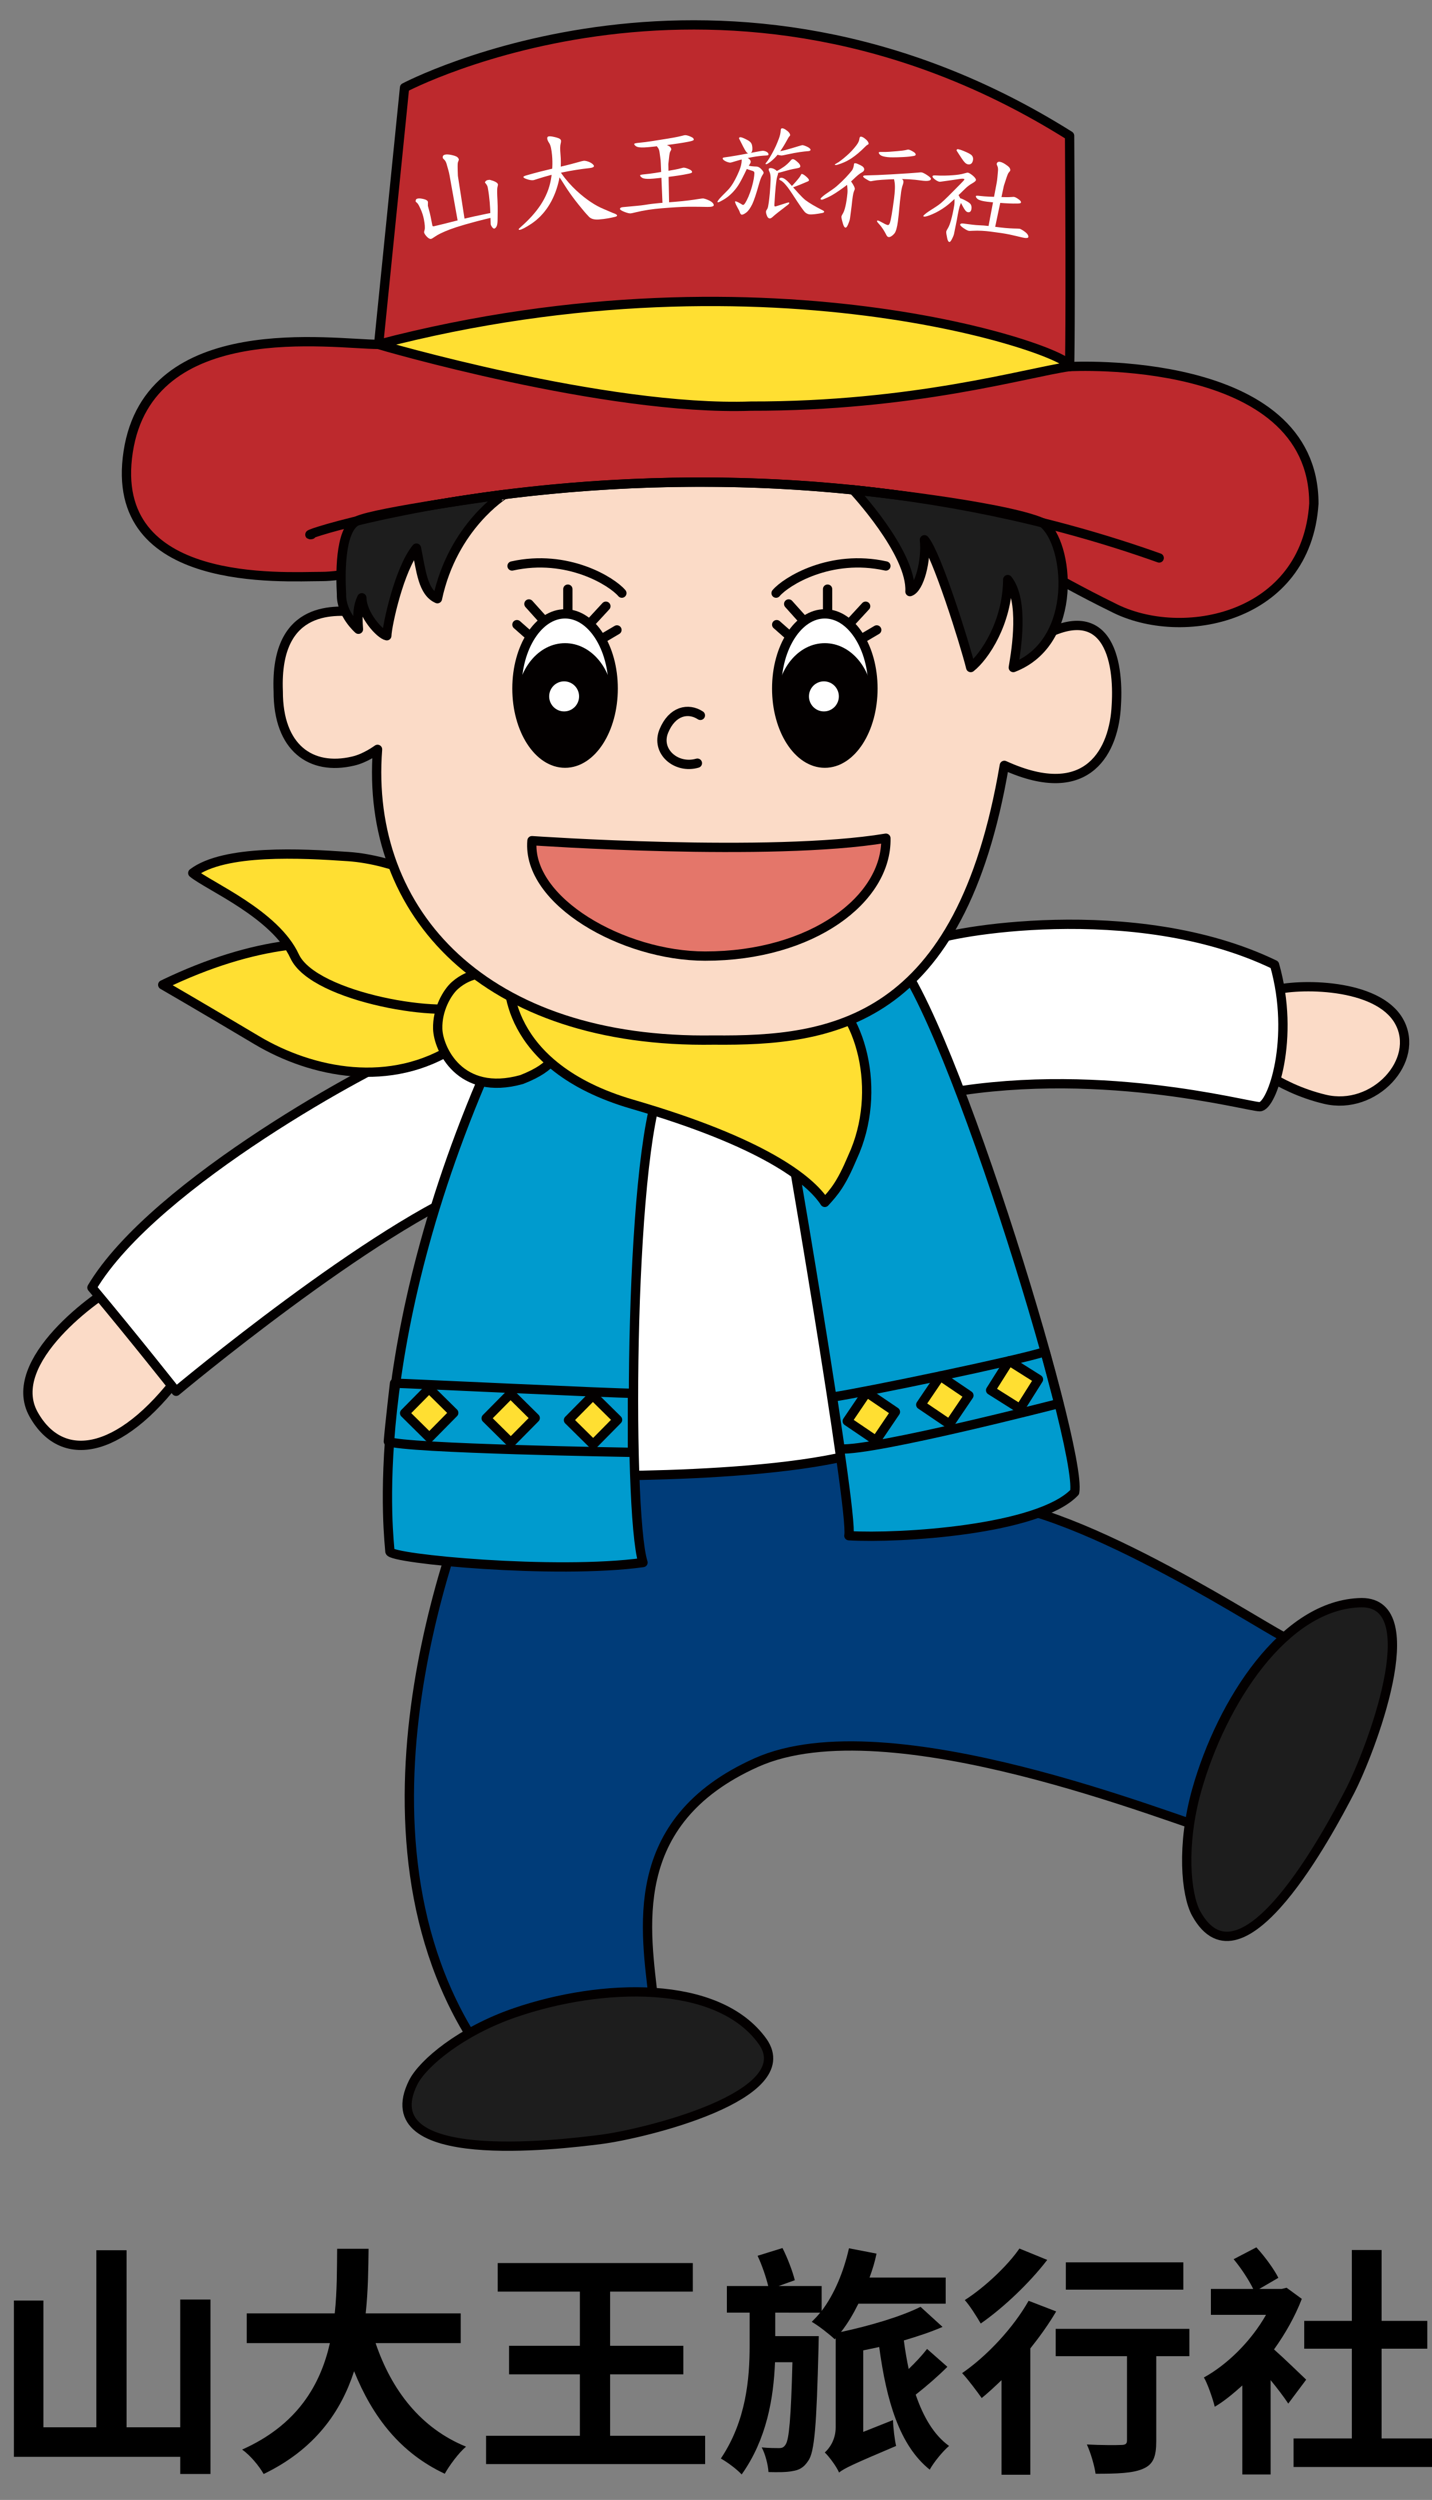 <?xml version="1.0" encoding="utf-8"?>
<!-- Generator: Adobe Illustrator 16.0.0, SVG Export Plug-In . SVG Version: 6.00 Build 0)  -->
<!DOCTYPE svg PUBLIC "-//W3C//DTD SVG 1.1//EN" "http://www.w3.org/Graphics/SVG/1.1/DTD/svg11.dtd">
<svg version="1.1" id="圖層_1" xmlns="http://www.w3.org/2000/svg" xmlns:xlink="http://www.w3.org/1999/xlink" x="0px" y="0px"
	 width="154px" height="268.691px" viewBox="0 0 154 268.691" enable-background="new 0 0 154 268.691" xml:space="preserve">
<rect x="0" y="0" width="154" height="268.691" fill="#808080" stroke="none"/>
<g>
	<g>
		<g>
			<path fill="#FFFFFF" d="M55.264,23.468c0.328,0.096,0.527,0.267,0.547,0.408c0.018,0.125-0.199,0.225-0.633,0.283
				c-0.607,0.081-1.277,0.167-1.984,0.28c-0.739,0.118-1.708,0.33-2.876,0.604c-0.836,0.196-1.749,0.461-2.666,0.833
				c-0.26,0.105-0.422,0.17-0.485,0.183c-0.141,0.028-0.367,0.009-0.675-0.057c-0.327-0.071-0.498-0.147-0.515-0.229
				c-0.021-0.099,0.068-0.187,0.255-0.233c1.023-0.259,1.864-0.444,2.341-0.602c0.899-0.296,1.985-0.53,3.102-0.791
				c1.056-0.245,1.89-0.491,2.449-0.67c0.233-0.075,0.387-0.115,0.45-0.124C54.634,23.344,54.9,23.361,55.264,23.468z
				 M52.373,17.178c0.18,0.05,0.288,0.123,0.305,0.232c0.012,0.074-0.117,0.147-0.345,0.235c-0.269,0.104-0.905,0.325-1.872,0.604
				c-1.461,0.422-2.432,0.68-2.886,0.766c-0.387,0.073-0.672,0.087-0.83,0.028c-0.166-0.063-0.264-0.147-0.279-0.222
				c-0.012-0.063,0.169-0.127,0.518-0.212c0.822-0.201,1.752-0.508,2.742-0.822c0.688-0.22,1.26-0.407,1.674-0.586
				c0.147-0.063,0.248-0.104,0.3-0.113C51.866,17.063,52.096,17.101,52.373,17.178z M52.711,20.571
				c0.176,0.051,0.282,0.123,0.299,0.233c0.01,0.065-0.099,0.127-0.292,0.203c-0.229,0.09-0.77,0.281-1.593,0.52
				c-1.244,0.36-2.069,0.579-2.457,0.65c-0.379,0.07-0.662,0.083-0.816,0.023c-0.164-0.064-0.259-0.149-0.273-0.225
				c-0.01-0.054,0.146-0.109,0.443-0.183c0.702-0.171,1.498-0.434,2.344-0.706c0.588-0.189,1.077-0.354,1.43-0.51
				c0.126-0.057,0.212-0.092,0.256-0.1C52.213,20.453,52.439,20.494,52.711,20.571z M50.003,18.42
				c0.263,0.071,0.428,0.192,0.461,0.383c0.003,0.018-0.04,0.112-0.095,0.267c-0.033,0.093-0.026,0.524,0.012,1.28
				c0.297,1.735,0.445,2.603,0.743,4.337c-0.275,0.048-0.414,0.072-0.689,0.121c-0.348-1.786-0.52-2.679-0.87-4.464
				c-0.061-0.342-0.19-0.721-0.298-1.089c-0.051-0.174-0.128-0.33-0.242-0.43c-0.094-0.083-0.143-0.142-0.147-0.168
				c-0.034-0.187,0.054-0.3,0.262-0.337C49.365,18.281,49.662,18.328,50.003,18.42z"/>
			<path fill="#FFFFFF" d="M66.169,18.709c0.327,0.119,0.517,0.301,0.527,0.443c0.009,0.126-0.217,0.212-0.664,0.24
				c-0.648,0.042-1.364,0.083-2.122,0.151c-0.791,0.071-1.833,0.229-3.086,0.44c-0.897,0.152-1.883,0.378-2.875,0.729
				c-0.281,0.1-0.459,0.161-0.526,0.17c-0.146,0.019-0.375-0.015-0.682-0.101c-0.326-0.093-0.496-0.18-0.507-0.263
				c-0.014-0.1,0.085-0.182,0.278-0.217c1.1-0.2,1.996-0.34,2.511-0.477c0.967-0.258,2.135-0.432,3.332-0.628
				c1.133-0.188,2.032-0.395,2.636-0.551c0.251-0.063,0.418-0.096,0.486-0.102C65.538,18.542,65.806,18.578,66.169,18.709z
				 M62.835,14.763c0,0,0.247,0.089,0.708,0.284c0.373,0.158,0.569,0.338,0.584,0.515c0.007,0.083-0.098,0.195-0.311,0.328
				c-0.476,0.295-0.91,0.635-1.281,1.022c-0.303,0.279-0.454,0.421-0.753,0.703c-0.269,0.262-0.478,0.4-0.63,0.417
				c-0.093,0.01-0.142-0.011-0.147-0.06c-0.005-0.032,0.04-0.113,0.135-0.242c0.484-0.66,0.897-1.26,1.194-1.793
				c0.078-0.14,0.113-0.23,0.109-0.265c-0.009-0.097-0.071-0.14-0.187-0.129c-0.089,0.009-0.283,0.048-0.572,0.123
				c-0.538,0.138-1.328,0.369-2.325,0.71c-0.229,0.078-0.376,0.125-0.436,0.132c-0.091,0.011-0.268-0.021-0.497-0.107
				c-0.238-0.09-0.372-0.189-0.381-0.267c-0.011-0.087,0.087-0.139,0.277-0.167c0.839-0.123,1.601-0.322,2.209-0.498
				c0.58-0.167,1.197-0.335,1.743-0.556c0.186-0.075,0.312-0.128,0.368-0.134C62.771,14.769,62.835,14.763,62.835,14.763z
				 M61.368,17.756c0.183,0.07,0.306,0.185,0.343,0.327c0.351,1.329,0.503,2.632,0.608,3.67c0.122,1.208,0.096,2.074-0.093,2.56
				c-0.146,0.376-0.319,0.58-0.492,0.6c-0.072,0.008-0.159-0.054-0.262-0.161c-0.42-0.442-0.853-0.811-1.199-1.01
				c-0.062-0.036-0.103-0.068-0.106-0.1c-0.004-0.034,0.025-0.055,0.086-0.063c0.093-0.012,0.253,0.019,0.452,0.043
				c0.257,0.031,0.453,0.022,0.537,0.014c0.098-0.011,0.167-0.082,0.213-0.211c0.068-0.194,0.099-0.516,0.108-0.946
				c0.011-0.473-0.016-1.132-0.102-1.955c-0.093-0.885-0.234-1.563-0.395-2.021c-0.102-0.289-0.232-0.505-0.385-0.581
				c-0.077-0.038-0.13-0.073-0.135-0.117c-0.014-0.125,0.053-0.196,0.197-0.212C60.846,17.583,61.057,17.636,61.368,17.756z"/>
			<path fill="#FFFFFF" d="M68.763,14.768c0.149-0.009,0.38,0.042,0.682,0.134c0.257,0.078,0.397,0.177,0.403,0.304
				c0.004,0.086-0.01,0.194-0.043,0.326c-0.056,0.219-0.068,0.608-0.039,1.169c0.059,1.104,0,2.115-0.13,3.007
				c-0.125,0.858-0.317,1.667-0.597,2.385c-0.258,0.664-0.586,1.231-0.986,1.645c-0.336,0.349-0.58,0.526-0.686,0.533
				c-0.057,0.004-0.087-0.016-0.091-0.061c-0.002-0.027,0.035-0.1,0.108-0.213c0.442-0.686,0.78-1.398,1.029-2.111
				c0.271-0.775,0.454-1.641,0.531-2.565c0.07-0.844,0.092-1.708,0.042-2.576c-0.035-0.61-0.103-1.056-0.221-1.274
				c-0.093-0.173-0.166-0.342-0.175-0.495C68.583,14.843,68.641,14.775,68.763,14.768z M75.391,13.849c0,0,0.228,0.082,0.629,0.268
				c0.245,0.112,0.374,0.266,0.376,0.428c0.001,0.059-0.034,0.171-0.093,0.333c-0.14,0.379-0.275,0.905-0.382,1.533
				c-0.15,0.886-0.201,1.722-0.188,2.459c0.022,1.298,0.261,2.404,0.714,3.297c0.35,0.688,0.65,1.034,0.886,1.032
				c0.102-0.001,0.188-0.208,0.265-0.622c0.066-0.36,0.1-0.541,0.166-0.9c0.012-0.129,0.041-0.194,0.078-0.194
				s0.063,0.076,0.076,0.224c0.104,1.095,0.268,1.834,0.466,2.16c0.081,0.133,0.128,0.23,0.128,0.284
				c0,0.203-0.174,0.304-0.521,0.305c-0.342,0.001-0.706-0.159-1.096-0.472c-0.506-0.404-0.962-1.032-1.306-1.862
				c-0.339-0.819-0.517-1.915-0.545-3.236c-0.021-0.985-0.034-2.106,0.007-3.315c0.012-0.368,0.025-0.642,0.021-0.806
				c-0.002-0.123-0.085-0.182-0.244-0.179c-0.142,0.003-0.408,0.035-0.795,0.092c-1.512,0.221-2.789,0.431-3.757,0.661
				c-0.243,0.058-0.438,0.095-0.579,0.102c-0.12,0.006-0.273-0.044-0.459-0.149c-0.209-0.119-0.319-0.213-0.323-0.284
				c-0.003-0.055,0.091-0.084,0.273-0.098c1.147-0.082,2.296-0.277,3.369-0.485c0.991-0.191,1.787-0.374,2.302-0.506
				c0.177-0.046,0.306-0.063,0.359-0.063C75.332,13.849,75.391,13.849,75.391,13.849z M69.91,21.566
				c0.043-0.002,0.081,0.053,0.12,0.138c0.102,0.219,0.188,0.409,0.195,0.548c0.011,0.221-0.038,0.468-0.095,0.709
				c-0.039,0.165-0.097,0.315-0.161,0.413c-0.045,0.067-0.092,0.114-0.146,0.118c-0.125,0.007-0.248-0.056-0.311-0.172
				c-0.049-0.09-0.07-0.216-0.077-0.334c-0.005-0.086-0.003-0.194,0.025-0.284c0.149-0.469,0.351-0.831,0.374-0.978
				C69.853,21.623,69.876,21.568,69.91,21.566z M70.491,17.267c0,0,0.077,0.021,0.213,0.072c0.189,0.07,0.315,0.171,0.33,0.254
				c0.008,0.045-0.039,0.157-0.07,0.281c-0.066,0.262-0.097,1.292-0.058,2.869c0.003,0.123,0.044,0.189,0.098,0.183
				c0.863-0.119,1.643-0.346,2.12-0.393c0.211-0.021,0.438-0.048,0.669-0.09c0.155-0.027,0.248-0.044,0.271-0.045
				c0.056-0.001,0.235,0.061,0.53,0.188c0.273,0.119,0.411,0.219,0.413,0.29c0.001,0.058-0.031,0.137-0.096,0.232
				c-0.106,0.157-0.174,0.436-0.193,0.828c-0.031,0.633-0.116,1.121-0.22,1.44C74.39,23.71,74.203,24,73.916,24.209
				c-0.158,0.114-0.284,0.173-0.379,0.176c-0.042-0.385-0.061-0.579-0.103-0.964c0.069-0.002,0.155-0.075,0.263-0.19
				c0.167-0.18,0.288-0.444,0.333-0.775c0.041-0.305,0.078-0.721,0.071-1.212c-0.003-0.231-0.133-0.35-0.377-0.343
				c-0.705,0.021-1.393,0.107-2.067,0.258c-0.373,0.083-0.665,0.164-0.8,0.257c-0.081,0.056-0.144,0.107-0.183,0.109
				c-0.067,0.003-0.167-0.063-0.248-0.188c-0.088-0.136-0.142-0.292-0.132-0.361c0.005-0.034,0.046-0.14,0.084-0.295
				c0.092-0.372,0.121-0.835,0.104-1.365c-0.012-0.454-0.018-0.679-0.03-1.133c-0.011-0.229-0.059-0.433-0.152-0.563
				c-0.059-0.082-0.107-0.146-0.109-0.187c-0.005-0.103,0.045-0.156,0.152-0.161C70.441,17.269,70.491,17.267,70.491,17.267z
				 M73.866,15.423c0.213,0.053,0.336,0.132,0.337,0.186c0.002,0.086-0.14,0.173-0.396,0.222c-0.266,0.05-0.516,0.08-0.707,0.12
				c-0.17,0.035-0.614,0.142-1.313,0.295c-0.381,0.083-0.662,0.125-0.833,0.133c-0.169,0.008-0.313-0.002-0.426-0.031
				c-0.17-0.043-0.26-0.102-0.263-0.167c-0.005-0.099,0.139-0.147,0.39-0.184c0.771-0.109,1.598-0.357,2.351-0.556
				c0.22-0.058,0.349-0.085,0.371-0.086C73.458,15.352,73.637,15.366,73.866,15.423z M70.936,21.813
				c0.17,0.074,0.327,0.149,0.407,0.238c0.083,0.093,0.126,0.253,0.135,0.439c0.01,0.229-0.077,0.346-0.264,0.354
				c-0.04,0.002-0.083-0.033-0.132-0.101c-0.088-0.125-0.215-0.412-0.397-0.799c-0.02-0.042-0.036-0.076-0.035-0.096
				c0.003-0.049,0.038-0.083,0.083-0.086C70.795,21.761,70.864,21.782,70.936,21.813z M73.369,19.721
				c0.17,0.043,0.267,0.106,0.269,0.15c0.002,0.07-0.112,0.144-0.314,0.182c-0.194,0.036-0.383,0.054-0.523,0.081
				c-0.126,0.024-0.454,0.094-0.973,0.195c-0.282,0.055-0.491,0.083-0.618,0.089c-0.135,0.006-0.25-0.002-0.339-0.026
				c-0.136-0.036-0.208-0.083-0.21-0.137c-0.004-0.081,0.111-0.122,0.312-0.149c0.571-0.077,1.178-0.246,1.732-0.381
				c0.162-0.04,0.258-0.058,0.275-0.059C73.043,19.664,73.187,19.674,73.369,19.721z M72.71,18.815c0,0,0.104,0.032,0.26,0.113
				c0.132,0.069,0.207,0.157,0.209,0.216c0.002,0.056-0.028,0.084-0.089,0.086c-0.245,0.008-0.467,0.035-0.67,0.079
				c-0.377,0.064-0.566,0.097-0.942,0.162c-0.172,0.036-0.303,0.055-0.395,0.061c-0.157,0.007-0.267-0.015-0.326-0.069
				c-0.06-0.054-0.091-0.106-0.094-0.156c-0.003-0.071,0.044-0.104,0.131-0.113c0.458-0.041,0.924-0.167,1.327-0.28
				c0.22-0.063,0.379-0.089,0.455-0.093C72.665,18.817,72.71,18.815,72.71,18.815z M73.326,16.738c0,0,0.197,0.073,0.518,0.244
				c0.249,0.134,0.383,0.279,0.386,0.384c0.001,0.031-0.022,0.077-0.069,0.122c-0.083,0.08-0.174,0.221-0.239,0.425
				c-0.168,0.463-0.253,0.693-0.419,1.157c-0.063,0.223-0.186,0.336-0.372,0.343c-0.097,0.003-0.225-0.137-0.262-0.345
				c-0.002-0.014,0.018-0.059,0.054-0.119c0.068-0.115,0.14-0.361,0.216-0.726c0.055-0.261,0.084-0.49,0.078-0.682
				c-0.005-0.156-0.064-0.232-0.176-0.229c-0.098,0.003-0.471,0.063-1.076,0.21c-0.331,0.081-0.669,0.142-1.001,0.156
				c-0.218,0.01-0.376-0.246-0.342-0.285c0.159-0.183,1.49-0.242,2.135-0.506c0.235-0.096,0.394-0.143,0.477-0.146
				C73.294,16.74,73.326,16.738,73.326,16.738z M73.018,17.908c0.172,0.043,0.271,0.107,0.272,0.151
				c0.002,0.071-0.111,0.142-0.318,0.183c-0.158,0.031-0.308,0.053-0.421,0.078c-0.101,0.023-0.365,0.09-0.781,0.188
				c-0.227,0.053-0.395,0.081-0.498,0.085c-0.136,0.006-0.252-0.003-0.343-0.026c-0.137-0.035-0.209-0.085-0.212-0.139
				c-0.004-0.081,0.115-0.12,0.314-0.149c0.447-0.066,0.936-0.233,1.374-0.365c0.127-0.039,0.204-0.056,0.217-0.057
				C72.689,17.854,72.834,17.862,73.018,17.908z M71.951,16.115c0.205,0.113,0.309,0.226,0.312,0.322
				c0,0.017-0.051,0.048-0.116,0.102c-0.089,0.072-0.175,0.191-0.252,0.274c-0.234,0.252-0.481,0.421-0.644,0.513
				c-0.116,0.063-0.201,0.109-0.237,0.107c-0.053-0.002-0.094-0.046-0.086-0.072c0.057-0.188,0.314-0.441,0.391-0.603
				c0.059-0.124,0.084-0.233,0.082-0.305c-0.002-0.059-0.053-0.176-0.063-0.286c-0.009-0.102,0.071-0.192,0.171-0.197
				C71.618,15.968,71.771,16.015,71.951,16.115z M71.992,21.616c0.182,0.063,0.346,0.128,0.431,0.207s0.132,0.219,0.138,0.382
				c0.008,0.229-0.081,0.347-0.268,0.354c-0.044,0.001-0.09-0.028-0.142-0.09c-0.094-0.112-0.229-0.384-0.422-0.726
				c-0.021-0.037-0.039-0.068-0.037-0.085c0.004-0.05,0.039-0.083,0.083-0.084C71.842,21.571,71.915,21.589,71.992,21.616z
				 M73.435,23.423c0.042,0.385,0.062,0.579,0.103,0.964c-0.071,0.002-0.175-0.095-0.307-0.289
				c-0.098-0.143-0.503-0.495-0.626-0.829c-0.016-0.042,0.028-0.104,0.063-0.1C73.047,23.231,73.372,23.425,73.435,23.423z
				 M73.168,21.385c0.212,0.071,0.401,0.143,0.499,0.229c0.099,0.086,0.152,0.239,0.157,0.417c0.007,0.254-0.093,0.384-0.301,0.391
				c-0.051,0.001-0.109-0.033-0.169-0.102c-0.11-0.123-0.268-0.418-0.491-0.794c-0.024-0.041-0.044-0.075-0.042-0.095
				c0.004-0.054,0.044-0.091,0.094-0.093C72.993,21.335,73.079,21.355,73.168,21.385z"/>
			<path fill="#FFFFFF" d="M80.654,14.861c0.255,0.099,0.385,0.219,0.383,0.34c-0.001,0.036-0.021,0.11-0.041,0.208
				c-0.025,0.129-0.028,0.227-0.029,0.264c0.014,0.911,0.018,1.367,0.029,2.278c-0.018,1.094-0.098,1.938-0.176,2.487
				c-0.096,0.658-0.348,1.338-0.736,1.954c-0.229,0.363-0.576,0.738-1.044,1.065c-0.31,0.215-0.515,0.323-0.604,0.323
				c-0.049,0-0.082-0.038-0.072-0.063c0.254-0.617,1.254-1.602,1.541-2.392c0.234-0.645,0.443-1.817,0.432-3.386
				c-0.012-1.489-0.139-2.436-0.302-2.708c-0.114-0.189-0.188-0.306-0.188-0.338c0.002-0.111,0.094-0.167,0.276-0.165
				C80.236,14.73,80.422,14.772,80.654,14.861z M86.917,14.363c0,0,0.207,0.097,0.563,0.307c0.22,0.128,0.328,0.289,0.318,0.451
				c-0.003,0.054-0.048,0.152-0.128,0.295c-0.187,0.332-0.384,0.803-0.549,1.363c-0.231,0.79-0.347,1.551-0.379,2.222
				c-0.063,1.252,0.142,2.338,0.606,3.229c0.358,0.689,0.685,1.047,0.959,1.064c0.112,0.007,0.228-0.204,0.34-0.633
				c0.102-0.373,0.15-0.561,0.252-0.934c0.023-0.134,0.055-0.2,0.098-0.196c0.029,0.002,0.043,0.078,0.044,0.228
				c0.008,1.109,0.086,1.857,0.22,2.199c0.055,0.139,0.084,0.237,0.079,0.292c-0.013,0.188-0.179,0.27-0.503,0.249
				c-0.359-0.023-0.734-0.203-1.125-0.528c-0.507-0.423-0.945-1.053-1.253-1.869c-0.302-0.804-0.414-1.867-0.354-3.131
				c0.041-0.892,0.115-1.937,0.324-2.993c0.064-0.326,0.122-0.575,0.129-0.724c0.006-0.123-0.063-0.189-0.211-0.196
				c-0.143-0.007-0.414,0.007-0.805,0.034c-1.523,0.104-2.811,0.213-3.793,0.363c-0.246,0.038-0.443,0.061-0.586,0.059
				c-0.12-0.002-0.271-0.065-0.448-0.184c-0.2-0.134-0.305-0.233-0.304-0.304c0.001-0.052,0.1-0.072,0.281-0.072
				c1.146-0.002,2.298-0.112,3.377-0.236c0.998-0.115,1.802-0.234,2.322-0.325c0.18-0.031,0.309-0.037,0.36-0.035
				C86.863,14.36,86.917,14.363,86.917,14.363z M85.991,22.773c0.226,0.118,0.346,0.271,0.341,0.377
				c-0.005,0.096-0.178,0.141-0.501,0.119c-0.322-0.021-0.679-0.047-1.058-0.062c-0.396-0.017-0.924-0.001-1.557,0.021
				c-0.453,0.018-0.955,0.067-1.471,0.181c-0.146,0.031-0.236,0.049-0.271,0.049c-0.106-0.002-0.269-0.049-0.48-0.147
				c-0.227-0.104-0.34-0.188-0.34-0.252c0.002-0.076,0.082-0.125,0.227-0.13c0.564-0.019,1.026-0.03,1.294-0.068
				c0.5-0.071,1.104-0.083,1.72-0.109c0.58-0.025,1.047-0.085,1.36-0.135c0.131-0.021,0.216-0.028,0.249-0.026
				C85.549,22.591,85.74,22.643,85.991,22.773z M81.915,16.961c0,0,0.045,0.021,0.138,0.056c0.2,0.076,0.307,0.161,0.305,0.26
				c-0.002,0.122,0.004,0.25,0.019,0.383c0.089,0.811,0.13,1.368,0.122,1.676c-0.002,0.097-0.021,0.174-0.05,0.229
				c-0.031,0.062-0.066,0.093-0.107,0.092c-0.047-0.002-0.091-0.045-0.137-0.116c-0.063-0.1-0.104-0.204-0.108-0.314
				c-0.033-0.306-0.052-0.458-0.087-0.764c-0.03-0.397-0.079-0.683-0.11-0.835c-0.032-0.154-0.099-0.34-0.217-0.458
				c-0.037-0.038-0.068-0.065-0.068-0.081c0.002-0.088,0.041-0.132,0.117-0.131C81.852,16.958,81.915,16.961,81.915,16.961z
				 M85.077,20.017c0.127,0.065,0.196,0.14,0.192,0.227c-0.002,0.051-0.078,0.085-0.201,0.113c-0.147,0.035-0.498,0.102-1.021,0.159
				c-0.788,0.089-1.313,0.127-1.553,0.121c-0.3-0.007-0.513-0.042-0.62-0.113c-0.113-0.074-0.173-0.156-0.172-0.217
				c0.001-0.043,0.102-0.062,0.288-0.07c0.442-0.021,0.96-0.097,1.504-0.178c0.378-0.056,0.692-0.109,0.925-0.177
				c0.083-0.024,0.143-0.039,0.169-0.038C84.717,19.85,84.882,19.917,85.077,20.017z M84.809,16.609c0,0,0.188,0.072,0.502,0.239
				c0.239,0.127,0.364,0.26,0.36,0.348c-0.002,0.039-0.026,0.097-0.077,0.148c-0.088,0.09-0.189,0.259-0.271,0.508
				c-0.205,0.563-0.31,0.842-0.511,1.404c-0.078,0.217-0.209,0.322-0.395,0.314c-0.098-0.003-0.215-0.153-0.236-0.362
				c-0.002-0.02,0.021-0.073,0.062-0.148c0.077-0.142,0.168-0.45,0.272-0.913c0.075-0.331,0.125-0.624,0.133-0.87
				c0.006-0.132-0.051-0.198-0.162-0.202c-0.109-0.005-0.534,0.042-1.219,0.183c-0.375,0.077-0.761,0.126-1.133,0.118
				c-0.185-0.004-0.301-0.23-0.27-0.261c0.184-0.186,1.615-0.151,2.326-0.389c0.26-0.086,0.434-0.125,0.521-0.122
				C84.775,16.608,84.809,16.609,84.809,16.609z M84.76,21.371c0.202,0.066,0.314,0.152,0.313,0.207
				c-0.005,0.086-0.146,0.167-0.394,0.195c-0.199,0.024-0.395,0.028-0.539,0.046c-0.129,0.017-0.463,0.066-0.994,0.136
				c-0.289,0.038-0.5,0.052-0.629,0.049c-0.162-0.004-0.303-0.023-0.408-0.061c-0.161-0.055-0.243-0.119-0.242-0.186
				c0.002-0.099,0.145-0.139,0.389-0.156c0.575-0.04,1.197-0.179,1.762-0.286c0.166-0.03,0.26-0.043,0.276-0.043
				C84.371,21.276,84.545,21.299,84.76,21.371z M84.426,17.798c0.074,0.019,0.11,0.068,0.107,0.146
				c-0.002,0.063-0.094,0.175-0.219,0.218c-0.42,0.141-1.041,0.118-1.474,0.152c-0.2,0.017-0.36,0.033-0.45,0.026
				c-0.195-0.016-0.32-0.104-0.307-0.176c0.004-0.021,0.068-0.079,0.15-0.106c0.582-0.192,1.25-0.205,1.576-0.281
				c0.082-0.019,0.19-0.029,0.316-0.024C84.221,17.755,84.318,17.771,84.426,17.798z M84.238,18.888c0,0,0.111,0.045,0.275,0.146
				c0.141,0.086,0.217,0.186,0.213,0.251c-0.002,0.046-0.031,0.068-0.094,0.065c-0.244-0.009-0.472-0.002-0.677,0.022
				c-0.382,0.028-0.572,0.045-0.953,0.076c-0.175,0.019-0.308,0.025-0.399,0.022c-0.174-0.004-0.291-0.038-0.353-0.102
				c-0.062-0.064-0.092-0.124-0.091-0.18c0.002-0.078,0.057-0.111,0.152-0.112c0.457-0.005,0.922-0.081,1.326-0.149
				c0.221-0.038,0.375-0.05,0.45-0.048C84.189,18.886,84.238,18.888,84.238,18.888z M83.836,15.673
				c0.189,0.109,0.29,0.232,0.287,0.317c-0.001,0.024-0.032,0.058-0.089,0.085c-0.084,0.041-0.226,0.131-0.388,0.276
				c-0.258,0.231-0.551,0.483-0.867,0.68c-0.198,0.124-0.338,0.181-0.379,0.18c-0.027,0-0.049-0.024-0.041-0.042
				c0.108-0.301,0.522-0.696,0.687-0.984c0.136-0.24,0.206-0.423,0.209-0.545c0.003-0.088,0.047-0.13,0.136-0.128
				C83.479,15.514,83.645,15.563,83.836,15.673z M83.684,20.531c0.139,0.066,0.209,0.161,0.205,0.25
				c-0.002,0.059-0.018,0.121-0.037,0.185c-0.037,0.122-0.052,0.239-0.055,0.327c-0.08,0.683-0.117,1.023-0.197,1.707
				c-0.203-0.006-0.306-0.01-0.51-0.017c0.014-0.773,0.021-1.163,0.035-1.938c-0.004-0.102-0.031-0.229-0.096-0.328
				c-0.037-0.057-0.072-0.102-0.071-0.131c0.004-0.13,0.073-0.195,0.21-0.191S83.492,20.438,83.684,20.531z"/>
			<path fill="#FFFFFF" d="M92.5,17.862c0.189,0.132,0.281,0.263,0.27,0.396c-0.004,0.056-0.022,0.113-0.059,0.164
				c-0.182,0.263-0.343,0.466-0.415,0.596c-0.37,0.658-0.731,1.328-1.116,1.8c-0.482,0.593-1.039,1.017-1.568,1.271
				c-0.271,0.13-0.457,0.222-0.545,0.216c-0.039-0.002-0.066-0.042-0.057-0.063c0.207-0.404,1.09-0.992,1.523-1.529
				c0.332-0.411,0.648-0.936,0.953-1.562c0.189-0.392,0.306-0.767,0.334-1.118c-0.02-0.112-0.028-0.167-0.047-0.28
				c0.008-0.102,0.06-0.15,0.154-0.143C92.087,17.624,92.277,17.71,92.5,17.862z M94.111,17.177
				c0.123,0.012,0.285,0.056,0.424,0.148c0.111,0.074,0.169,0.18,0.16,0.268c-0.008,0.07-0.09,0.101-0.238,0.098
				c-0.881-0.016-2.059,0.116-3.348,0.429c-0.277,0.066-0.457,0.112-0.528,0.106c-0.113-0.008-0.313-0.067-0.528-0.194
				c-0.168-0.1-0.254-0.214-0.248-0.294c0.004-0.053,0.076-0.084,0.209-0.093c0.694-0.046,1.844-0.184,3.422-0.396
				C93.824,17.198,94.049,17.171,94.111,17.177z M92.184,18.494c0,0,0.061,0.05,0.164,0.096c0.279,0.123,0.668,0.172,1.022,0.205
				c0.153,0.014,0.307,0.104,0.457,0.272c0.171,0.192,0.252,0.332,0.243,0.419c-0.004,0.05-0.061,0.133-0.146,0.247
				c-0.132,0.179-0.261,0.473-0.392,0.857c-0.352,1.035-0.637,1.736-0.832,2.088c-0.23,0.416-0.471,0.715-0.711,0.87
				c-0.198,0.126-0.354,0.193-0.463,0.184c-0.102-0.008-0.17-0.111-0.215-0.292c-0.063-0.25-0.364-0.698-0.434-1.062
				c-0.008-0.044,0.029-0.094,0.049-0.087c0.377,0.125,0.697,0.425,0.771,0.431c0.084,0.007,0.173-0.085,0.273-0.228
				c0.189-0.271,0.502-0.825,0.777-1.622c0.204-0.591,0.311-1.08,0.339-1.411c0.011-0.12-0.053-0.202-0.19-0.248
				c-0.182-0.069-0.271-0.104-0.453-0.172c-0.137-0.057-0.248-0.137-0.317-0.24c-0.062-0.09-0.086-0.166-0.081-0.221
				c0.006-0.066,0.037-0.098,0.1-0.092C92.17,18.493,92.184,18.494,92.184,18.494z M92.161,15.754c0.302,0.157,0.571,0.31,0.7,0.471
				c0.132,0.165,0.181,0.431,0.154,0.729c-0.027,0.304-0.172,0.444-0.429,0.423c-0.081-0.007-0.16-0.07-0.243-0.186
				c-0.15-0.211-0.349-0.693-0.633-1.311c-0.031-0.067-0.054-0.125-0.048-0.153c0.013-0.063,0.063-0.103,0.125-0.098
				C91.904,15.639,92.033,15.688,92.161,15.754z M96.665,15.11c0.306,0.228,0.451,0.441,0.435,0.595
				c-0.004,0.045-0.061,0.094-0.117,0.147c-0.067,0.065-0.14,0.189-0.219,0.318c-0.363,0.583-0.715,1.066-1.048,1.442
				c-0.271,0.307-0.569,0.564-0.892,0.776c-0.219,0.146-0.36,0.216-0.426,0.21c-0.057-0.005-0.082-0.021-0.08-0.049
				c0.004-0.029,0.035-0.063,0.076-0.102c0.252-0.257,0.51-0.662,0.778-1.091c0.243-0.386,0.476-0.835,0.699-1.338
				c0.138-0.308,0.224-0.599,0.252-0.875c0.017-0.146,0.073-0.216,0.176-0.205C96.393,14.949,96.521,15.004,96.665,15.11z
				 M95.343,19.235c0.183,0.142,0.283,0.288,0.269,0.396c-0.01,0.081-0.063,0.2-0.112,0.33c-0.132,0.343-0.28,1.326-0.458,2.924
				c-0.014,0.119,0.012,0.181,0.07,0.188c0.068,0.007,0.502-0.132,1.254-0.312c0.121-0.029,0.203-0.038,0.225-0.036
				c0.035,0.004,0.049,0.024,0.045,0.061c-0.006,0.056-0.066,0.121-0.182,0.196c-0.85,0.564-1.401,0.945-1.635,1.139
				c-0.139,0.115-0.252,0.178-0.342,0.169c-0.11-0.012-0.201-0.088-0.256-0.226c-0.086-0.208-0.119-0.384-0.107-0.506
				c0.009-0.087,0.074-0.184,0.152-0.284c0.071-0.091,0.127-0.328,0.188-0.644c0.093-0.467,0.231-1.288,0.325-2.39
				c0.029-0.347,0.009-0.636-0.068-0.812c-0.043-0.098-0.081-0.193-0.079-0.265c0.003-0.099,0.082-0.149,0.218-0.137
				C95.023,19.048,95.188,19.116,95.343,19.235z M97.273,18.227c0.099,0.011,0.254,0.123,0.467,0.327
				c0.193,0.188,0.287,0.35,0.271,0.486c-0.011,0.079-0.115,0.133-0.304,0.154c-0.338,0.039-0.737,0.096-1.174,0.193
				c-0.785,0.176-1.255,0.264-1.405,0.249c-0.046-0.005-0.064-0.033-0.061-0.082c0.002-0.033,0.025-0.049,0.056-0.057
				c0.385-0.096,0.782-0.322,1.097-0.505c0.252-0.147,0.549-0.371,0.84-0.677C97.122,18.251,97.193,18.217,97.273,18.227z
				 M98.915,17.05c0.187,0.11,0.28,0.236,0.272,0.299c-0.011,0.079-0.09,0.126-0.229,0.128c-0.531,0.008-1.271,0.063-2.159,0.206
				c-0.438,0.071-0.678,0.104-0.708,0.102c-0.121-0.014-0.254-0.043-0.396-0.091c-0.235-0.078-0.352-0.163-0.342-0.251
				c0.004-0.04,0.043-0.06,0.117-0.063c0.563-0.033,1.377-0.21,2.404-0.465c0.277-0.069,0.439-0.103,0.479-0.099
				C98.42,16.823,98.645,16.89,98.915,17.05z M96.796,20.763c0.707,0.872,1.224,1.524,1.573,1.821
				c0.357,0.303,0.957,0.699,1.768,1.162c0.107,0.061,0.16,0.111,0.154,0.156c-0.009,0.064-0.072,0.106-0.188,0.122
				c-0.653,0.087-1.113,0.108-1.359,0.077c-0.156-0.02-0.318-0.097-0.465-0.229c-0.151-0.14-0.582-0.82-1.271-1.999
				c-0.212-0.363-0.416-0.685-0.616-0.949c-0.191-0.25-0.399-0.476-0.582-0.556c-0.063-0.028-0.113-0.07-0.105-0.142
				c0.01-0.097,0.094-0.136,0.256-0.119C96.16,20.127,96.458,20.347,96.796,20.763z M98.135,19.825
				c0.079,0.009,0.23,0.098,0.416,0.271c0.213,0.198,0.313,0.355,0.305,0.423c-0.006,0.059-0.064,0.1-0.153,0.13
				c-0.341,0.119-0.904,0.326-1.65,0.549c-0.071,0.021-0.133,0.028-0.188,0.022c-0.027-0.003-0.04-0.022-0.036-0.062
				c0.001-0.011,0.024-0.026,0.063-0.053c0.237-0.168,0.455-0.399,0.633-0.581c0.227-0.229,0.408-0.435,0.504-0.609
				C98.059,19.851,98.096,19.82,98.135,19.825z"/>
			<path fill="#FFFFFF" d="M100.742,23.068c0.109,0.022,0.21,0.038,0.295,0.05c0.222,0.03,0.455,0.053,0.691,0.065
				c0.274,0.016,0.524,0.042,0.748,0.075c0.365,0.055,0.75,0.216,1.14,0.441c1.125,0.649,2.134,1.087,2.882,1.35
				c0.768,0.27,2.173,0.673,4.111,1.102c0.267,0.06,0.397,0.116,0.385,0.182c-0.016,0.076-0.287,0.149-0.809,0.229
				c-1.285,0.196-2.074,0.278-2.379,0.222c-0.207-0.039-0.594-0.223-1.101-0.561c-1.354-0.9-2.519-1.683-3.429-2.163
				c-0.34-0.18-0.635-0.285-0.873-0.32c-0.448-0.067-0.885-0.082-1.186,0.016c-0.117,0.039-0.224,0.074-0.301,0.063
				c-0.129-0.018-0.261-0.106-0.396-0.267c-0.149-0.178-0.217-0.331-0.199-0.46c0.008-0.06,0.072-0.084,0.191-0.067
				C100.575,23.034,100.648,23.049,100.742,23.068z M103.705,19.79c0.138,0.125,0.197,0.229,0.186,0.314
				c-0.014,0.08-0.084,0.162-0.211,0.237c-0.27,0.159-0.556,0.364-0.83,0.592c-0.287,0.236-0.447,0.363-0.449,0.38
				c-0.006,0.034,0.09,0.106,0.248,0.222c0.408,0.295,0.59,0.673,0.533,1.042c-0.037,0.237-0.135,0.446-0.293,0.612
				c-0.181,0.19-0.32,0.28-0.41,0.268c-0.016-0.002-0.02-0.04-0.008-0.111c0.004-0.031,0.051-0.085,0.081-0.145
				c0.04-0.077,0.056-0.206,0.071-0.317c0.063-0.421-0.091-1.06-0.477-1.429c-0.071-0.068-0.146-0.132-0.135-0.199
				c0.002-0.02,0.174-0.288,0.527-0.759c0.089-0.118,0.139-0.188,0.143-0.205c0.008-0.063-0.022-0.101-0.101-0.111
				c-0.024-0.004-0.151,0.029-0.351,0.057c-0.25,0.035-0.469,0.022-0.604,0.004c-0.171-0.024-0.271-0.07-0.298-0.093
				c-0.104-0.083-0.242-0.137-0.234-0.193c0.008-0.06,0.094-0.094,0.254-0.105c0.451-0.036,0.954-0.158,1.49-0.36
				c0.158-0.061,0.25-0.091,0.271-0.088C103.246,19.423,103.445,19.552,103.705,19.79z M103.254,17.022
				c0.326,0.181,0.536,0.345,0.614,0.486c0.084,0.153,0.11,0.311,0.089,0.454c-0.049,0.314-0.213,0.45-0.498,0.407
				c-0.195-0.03-0.425-0.268-0.691-0.698c-0.303-0.486-0.453-0.782-0.438-0.887c0.007-0.048,0.047-0.071,0.116-0.064
				C102.667,16.741,102.948,16.853,103.254,17.022z M106.035,18.79c0.096,0.123,0.134,0.245,0.117,0.336
				c-0.012,0.076-0.034,0.16-0.073,0.22c-0.043,0.066-0.14,0.178-0.211,0.315c-0.251,0.478-0.509,0.983-0.808,1.38
				c-0.297,0.394-0.612,0.719-0.945,0.952c-0.315,0.221-0.572,0.316-0.762,0.288c-0.063-0.011-0.092-0.024-0.088-0.048
				c0.004-0.032,0.037-0.063,0.082-0.092c0.272-0.168,0.608-0.546,0.996-1.027c0.379-0.472,0.682-0.957,0.9-1.429
				c0.16-0.348,0.271-0.686,0.328-0.979c0.023-0.125,0.08-0.187,0.15-0.174C105.794,18.545,105.912,18.632,106.035,18.79z
				 M107.443,18.282c0.109,0.074,0.166,0.149,0.152,0.228c-0.011,0.061-0.08,0.094-0.184,0.116
				c-0.127,0.027-0.426,0.075-0.861,0.094c-0.656,0.029-1.095,0.021-1.289-0.012c-0.277-0.045-0.473-0.106-0.563-0.185
				c-0.097-0.083-0.14-0.162-0.132-0.215c0.009-0.05,0.099-0.061,0.25-0.051c0.363,0.023,0.803-0.014,1.262-0.053
				c0.318-0.027,0.591-0.058,0.789-0.111c0.072-0.02,0.123-0.032,0.146-0.028C107.131,18.086,107.275,18.167,107.443,18.282z
				 M105.253,22.927c-0.041,0.362-0.063,0.543-0.104,0.905c-0.082-0.015-0.142-0.12-0.192-0.293
				c-0.085-0.285-0.409-0.709-0.458-0.979c-0.004-0.021,0.021-0.048,0.039-0.042C104.854,22.646,105.137,22.907,105.253,22.927z
				 M106.279,17.036c0.203,0.146,0.334,0.284,0.38,0.403c0.049,0.129,0.057,0.262,0.036,0.385c-0.055,0.313-0.223,0.446-0.508,0.398
				c-0.109-0.019-0.226-0.22-0.351-0.595c-0.142-0.42-0.207-0.679-0.19-0.773c0.008-0.047,0.053-0.07,0.123-0.063
				C105.913,16.81,106.088,16.898,106.279,17.036z M107.096,19.872c0.209,0.151,0.307,0.285,0.289,0.376
				c-0.008,0.045-0.061,0.105-0.14,0.184c-0.111,0.11-0.235,0.364-0.356,0.728c-0.279,0.838-0.484,1.427-0.635,1.724
				c-0.223,0.44-0.473,0.724-0.732,0.851c-0.162,0.081-0.287,0.114-0.373,0.101c0.041-0.362,0.063-0.543,0.104-0.905
				c0.078,0.013,0.155-0.043,0.235-0.144c0.169-0.211,0.396-0.63,0.621-1.249c0.175-0.481,0.293-0.904,0.354-1.261
				c0.023-0.138-0.072-0.225-0.285-0.261c-0.031-0.005-0.08,0.004-0.148,0.031c-0.078,0.031-0.163,0.091-0.245,0.142
				c-0.019,0.013-0.038,0.017-0.048,0.015c-0.1-0.018-0.202-0.078-0.312-0.172c-0.104-0.093-0.168-0.176-0.153-0.203
				c0.013-0.028,0.084-0.039,0.16-0.028c0.123,0.017,0.32-0.006,0.564-0.037c0.262-0.033,0.484-0.079,0.631-0.123
				c0.032-0.01,0.057-0.012,0.064-0.01C106.74,19.636,106.882,19.716,107.096,19.872z M110.869,21.959
				c0.21,0.158,0.314,0.344,0.297,0.418c-0.02,0.075-0.148,0.097-0.372,0.059c-0.5-0.085-1.082-0.155-1.735-0.206
				c-0.371-0.027-0.877-0.053-1.482-0.038c-0.119,0.003-0.193,0.006-0.221,0c-0.151-0.026-0.299-0.104-0.436-0.199
				c-0.154-0.107-0.25-0.189-0.238-0.255c0.006-0.028,0.084-0.053,0.223-0.053c1.205,0.001,2.294,0.091,3.094,0.083
				c0.281-0.003,0.465-0.002,0.537,0.013C110.57,21.787,110.713,21.841,110.869,21.959z M109.309,16.937
				c0.235,0.205,0.344,0.389,0.32,0.513c-0.006,0.031-0.052,0.061-0.1,0.097c-0.057,0.042-0.12,0.128-0.189,0.215
				c-0.314,0.396-0.613,0.719-0.896,0.967c-0.229,0.202-0.479,0.367-0.746,0.498c-0.18,0.088-0.295,0.131-0.346,0.123
				c-0.047-0.008-0.067-0.022-0.063-0.045c0.004-0.021,0.028-0.044,0.063-0.071c0.209-0.17,0.435-0.45,0.664-0.746
				c0.209-0.267,0.409-0.577,0.608-0.931c0.122-0.216,0.204-0.425,0.239-0.625c0.021-0.12,0.074-0.171,0.158-0.156
				C109.096,16.788,109.197,16.841,109.309,16.937z M109.952,19.712c0,0,0.151,0.112,0.426,0.337
				c0.222,0.182,0.32,0.345,0.296,0.469c-0.008,0.041-0.084,0.078-0.222,0.108c-0.308,0.068-0.599,0.164-0.862,0.292
				c-0.21,0.087-0.314,0.132-0.523,0.22c-0.188,0.083-0.324,0.116-0.412,0.1c-0.065-0.012-0.096-0.034-0.088-0.068
				c0.002-0.017,0.035-0.05,0.094-0.099c0.303-0.25,0.564-0.482,0.767-0.698c0.054-0.058,0.079-0.097,0.082-0.112
				c0.013-0.069-0.022-0.109-0.103-0.124c-0.033-0.006-0.108-0.008-0.223,0c-0.213,0.016-0.533,0.055-0.936,0.131
				c-0.094,0.019-0.15,0.027-0.173,0.023c-0.063-0.013-0.179-0.068-0.313-0.176c-0.143-0.111-0.209-0.208-0.199-0.263
				c0.011-0.062,0.088-0.074,0.22-0.056c0.372,0.053,0.735,0.042,1.022,0.021c0.272-0.02,0.572-0.038,0.838-0.098
				c0.092-0.021,0.152-0.038,0.178-0.033C109.909,19.704,109.952,19.712,109.952,19.712z M108.775,21.177
				c0.18,0.186,0.303,0.474,0.369,0.851c0.067,0.388,0.062,0.813-0.027,1.276c-0.131,0.688-0.336,1.157-0.602,1.412
				c-0.259,0.248-0.466,0.359-0.619,0.33c-0.067-0.013-0.138-0.078-0.197-0.194c-0.188-0.36-0.364-0.665-0.537-0.866
				c-0.059-0.066-0.083-0.116-0.077-0.148c0.007-0.038,0.031-0.053,0.069-0.046c0.048,0.009,0.107,0.028,0.176,0.052
				c0.171,0.056,0.322,0.087,0.434,0.107c0.17,0.03,0.311-0.025,0.42-0.155c0.16-0.192,0.287-0.476,0.355-0.843
				c0.096-0.513,0.121-0.901,0.079-1.165c-0.042-0.263-0.144-0.486-0.306-0.635c-0.068-0.062-0.107-0.115-0.1-0.162
				c0.01-0.05,0.055-0.065,0.131-0.052C108.507,20.968,108.65,21.048,108.775,21.177z M110.848,18.419
				c0.176,0.106,0.262,0.229,0.248,0.3c-0.021,0.104-0.182,0.177-0.449,0.179c-0.369,0.003-0.785-0.026-1.188-0.03
				c-0.201-0.002-0.393-0.021-0.574-0.055c-0.15-0.027-0.306-0.071-0.462-0.133c-0.157-0.061-0.229-0.113-0.223-0.156
				c0.01-0.053,0.12-0.079,0.317-0.09c0.867-0.049,1.428-0.108,1.621-0.128c0.242-0.023,0.381-0.031,0.404-0.025
				C110.577,18.287,110.698,18.329,110.848,18.419z"/>
		</g>
	</g>
	<g>
		<g>
			<g>
				<path fill="#FBDBC7" stroke="#030000" stroke-linecap="round" stroke-miterlimit="10" d="M12.872,137.99
					c-2.373,1.133-12.439,8.358-9.255,14.03c3.185,5.674,9.853,4.181,16.42-5.174C18.493,138.754,12.872,137.99,12.872,137.99z"/>
				<path fill="#FBDBC7" stroke="#030000" stroke-linecap="round" stroke-miterlimit="10" d="M136.803,106.478
					c2.717-0.796,11.342-0.862,13.666,3.316c2.32,4.18-2.664,9.62-7.973,8.359c-5.307-1.26-8.615-4.444-8.615-4.444L136.803,106.478
					z"/>
				<path fill="#FFFFFF" stroke="#030000" stroke-linejoin="round" stroke-miterlimit="10" d="M100.314,101.104
					c1.125-0.796,21.625-4.711,36.752,2.587c2.256,7.896-0.265,15.259-1.592,15.259c-1.326,0-17.979-4.645-35.16-1.193
					c-5.244-8.094-4.183-14.861-2.457-15.591C99.584,101.435,100.314,101.104,100.314,101.104z"/>
				<path fill="#FFFFFF" stroke="#030000" stroke-linejoin="round" stroke-miterlimit="10" d="M43.92,113.112
					c-3.184,1.095-27.268,13.932-34.033,25.277c4.577,5.473,9.055,11.146,9.055,11.146s21.297-17.813,32.941-22.191
					c11.643-4.377,1.158-16.751,1.158-16.751L43.92,113.112z"/>
				<path fill="#003C79" stroke="#030000" stroke-miterlimit="10" d="M105.322,161.377c11.047,0.397,31.945,14.529,33.139,14.729
					c1.193,0.2-2.588,22.191-7.363,20.898c-4.779-1.293-35.529-13.935-49.76-7.563c-14.23,6.367-11.841,18.211-11.044,25.675
					c0.795,7.463-14.939,10.264-20.104,2.985c-14.031-23.885-0.102-56.717,2.488-62.498l47.568-6.069L105.322,161.377z"/>
				<path fill="#FFFFFF" stroke="#030000" stroke-miterlimit="10" d="M60.44,158.59c0,0,26.128,0.598,34.908-3.482
					c8.78-4.08-5.94-42.194-5.94-42.194l-26.777,0.397L60.44,158.59z"/>
				<path fill="#009BCE" stroke="#030000" stroke-linejoin="round" stroke-miterlimit="10" d="M53.042,113.311
					c-14.097,31.447-11.111,52.646-11.111,53.441c0,0.795,17.863,2.485,27.219,1.19c-1.742-5.422-1.443-46.672,2.338-52.046
					L53.042,113.311z"/>
				<path fill="#009BCE" stroke="#030000" stroke-linejoin="round" stroke-miterlimit="10" d="M83.527,114.704
					c0.896,4.478,8.311,47.917,7.764,50.354c5.422,0.32,20.398-0.598,24.281-4.678c0.895-4.875-14.537-55.129-20.225-58.416
					c-5.688-3.285-12.418,7.181-12.418,7.181L83.527,114.704z"/>
				<path fill="#FFDF32" stroke="#030000" stroke-linejoin="round" stroke-miterlimit="10" d="M49.295,106.494
					c-1.344-1.493-11.594-10.399-31.796-0.647c0,0,4.13,2.387,10.101,5.945c5.971,3.558,14.43,5.251,21.445,0.673
					C49.694,110.076,49.295,106.494,49.295,106.494z"/>
				<path fill="#FFDF32" stroke="#030000" stroke-linejoin="round" stroke-miterlimit="10" d="M47.454,95.597
					c0-0.598-4.977-3.185-10.002-3.533c-5.025-0.348-13.334-0.795-16.719,1.768c1.742,1.418,8.857,4.42,10.947,8.939
					c2.09,4.52,16.52,6.808,19.107,5.166c2.588-1.642,2.238-9.056,2.238-9.056L47.454,95.597z"/>
				<path fill="#FFDF32" stroke="#030000" stroke-miterlimit="10" d="M48.93,105.913c-0.83,0.729-1.924,2.588-1.857,4.678
					c0.066,2.09,2.355,7.298,9.023,5.44c3.709-1.437,3.615-2.887,3.615-2.887s-4.379-8.326-3.684-7.86
					C56.725,105.748,52.217,103.02,48.93,105.913z"/>
				<path fill="#1D1D1D" stroke="#030000" stroke-linecap="round" stroke-linejoin="round" stroke-miterlimit="10" d="
					M44.434,223.823c1.037-2.066,5.145-5.517,10.98-7.513c9.193-3.146,21.781-3.653,26.621,3.135
					c4.029,5.82-12.738,9.9-17.416,10.498C59.944,230.541,39.906,232.93,44.434,223.823z"/>
				<path fill="#1D1D1D" stroke="#030000" stroke-linecap="round" stroke-linejoin="round" stroke-miterlimit="10" d="
					M128.639,205.66c-1.111-2.029-1.609-7.371,0.072-13.308c2.648-9.346,9.398-19.983,17.734-20.1
					c7.08,0.002,0.887,16.11-1.285,20.297C142.988,196.734,133.543,214.566,128.639,205.66z"/>
				<path fill="#FFDF32" stroke="#030000" stroke-linejoin="round" stroke-miterlimit="10" d="M54.768,104.553
					c-0.199,0.597-0.797,10.051,13.236,14.132c14.031,4.08,19.105,8.094,20.697,10.547c1.029-1.127,1.76-1.957,2.984-4.86
					c3.287-7.113,0.897-15.938-3.781-18.425C83.229,103.458,54.768,104.553,54.768,104.553z"/>
				<path fill="#BD292D" stroke="#030000" stroke-linejoin="round" stroke-miterlimit="10" d="M40.719,37.015l2.787-27.599
					c0,0,34.365-18.18,71.52,5.174c0.131,20.7,0,24.813,0,24.813s26.27-1.459,26.27,14.729C140.5,66.472,127.1,69.126,119.67,65.278
					c-6.768-3.316-11.543-6.502-12.605-6.502c-1.063,0-54.933-0.663-56.657-0.265c-1.727,0.398-11.678,3.45-15.791,3.45
					c-4.113,0-23.088,1.327-20.832-13.401C16.04,33.831,35.827,37.015,40.719,37.015z"/>
				<path fill="#FBDBC7" stroke="#030000" stroke-linecap="round" stroke-linejoin="round" stroke-miterlimit="10" d="M40.601,80.54
					c-1.356,17.635,11.612,31.643,36.159,31.245c12.646,0.118,26.539-1.726,31.248-29.523c9.156,4.18,11.842-1.791,12.043-6.468
					c0.299-4.677-0.848-12.091-9.207-6.667l-2.096-13.731c-29.699-6.627-56.666-2.521-68.738,0.214l-1.495,10.17
					c-2.057-0.133-8.991-1.098-8.593,8.522c-0.017,6.104,3.535,8.558,8.027,7.505C39.293,81.516,40.601,80.54,40.601,80.54z"/>
				<path fill="#FFDF32" stroke="#030000" stroke-miterlimit="10" d="M40.67,37.015c0,0,24.414,7.19,40.07,6.635
					c17.516,0.031,29.592-3.583,34.234-4.247C116.436,38.266,83.395,25.87,40.67,37.015z"/>
				<path fill="none" stroke="#030000" stroke-linecap="round" stroke-miterlimit="10" d="M83.461,63.751
					c1.061-1.26,5.84-4.246,11.809-2.919"/>
				<path fill="none" stroke="#030000" stroke-linecap="round" stroke-miterlimit="10" d="M66.875,63.751
					c-1.063-1.26-5.838-4.246-11.809-2.919"/>
				<path fill="none" stroke="#030000" stroke-linecap="round" stroke-miterlimit="10" d="M75.319,76.888
					c-1.295-0.846-3.037-0.498-3.932,1.692c-0.895,2.188,1.352,4.105,3.611,3.445"/>
				<path fill="#E4766A" stroke="#030000" stroke-linejoin="round" stroke-miterlimit="10" d="M57.209,90.355
					c0,0,25.721,1.792,38.061-0.265c0.141,6.568-7.961,12.681-19.438,12.671C67.008,102.762,56.651,96.857,57.209,90.355z"/>
				<path fill="#1D1D1D" stroke="#030000" stroke-linejoin="round" stroke-miterlimit="10" d="M47.04,64.349
					c-1.582-0.696-1.758-3.019-2.256-5.438c-1.857,2.255-3.152,8.292-3.186,9.42c-0.729-0.134-2.653-2.255-2.687-4.081
					c-0.436,0.938-0.481,1.767-0.364,3.384c0,0-1.872-1.617-1.82-3.757c-0.1-1.824-0.253-6.928,1.663-7.889
					c1.915-0.96,15.849-2.844,15.849-2.844S48.698,56.553,47.04,64.349z"/>
				<path fill="#1D1D1D" stroke="#030000" stroke-linecap="round" stroke-linejoin="round" stroke-miterlimit="10" d="
					M97.859,63.586c1.027-0.332,1.789-3.383,1.557-5.572c1.328,1.56,4.346,11.179,4.977,13.733c1.494-1.169,3.947-4.836,3.98-9.454
					c1.773,2.255,0.947,7.437,0.598,9.454c7.133-2.754,6.004-13.436,3.152-15.558c-4.346-1.892-20.373-3.542-20.373-3.542
					S98.09,59.407,97.859,63.586z"/>
				<path fill="none" stroke="#030000" stroke-linecap="round" stroke-miterlimit="10" d="M33.504,57.449
					c-3.449,0.663,43.123-14.596,91.158,2.521"/>
				<g>
					<g>
						<ellipse fill="#FFFFFF" stroke="#030000" stroke-miterlimit="10" cx="88.702" cy="74.001" rx="5.175" ry="8.024"/>
						
							<line fill="none" stroke="#030000" stroke-linecap="round" stroke-miterlimit="10" x1="84.816" y1="64.913" x2="86.371" y2="66.645"/>
						<line fill="none" stroke="#030000" stroke-linecap="round" stroke-miterlimit="10" x1="89" y1="63.32" x2="89" y2="65.872"/>
						
							<line fill="none" stroke="#030000" stroke-linecap="round" stroke-miterlimit="10" x1="91.471" y1="66.911" x2="93.092" y2="65.156"/>
						
							<line fill="none" stroke="#030000" stroke-linecap="round" stroke-miterlimit="10" x1="92.717" y1="68.628" x2="94.285" y2="67.705"/>
						
							<line fill="none" stroke="#030000" stroke-linecap="round" stroke-miterlimit="10" x1="83.527" y1="67.136" x2="84.816" y2="68.272"/>
					</g>
					<ellipse fill="#030000" cx="88.702" cy="75.466" rx="5.175" ry="6.34"/>
					<ellipse fill="#FFFFFF" cx="88.604" cy="74.847" rx="1.607" ry="1.616"/>
				</g>
				<g>
					<g>
						<ellipse fill="#FFFFFF" stroke="#030000" stroke-miterlimit="10" cx="60.767" cy="74.001" rx="5.175" ry="8.024"/>
						
							<line fill="none" stroke="#030000" stroke-linecap="round" stroke-miterlimit="10" x1="56.881" y1="64.913" x2="58.438" y2="66.645"/>
						
							<line fill="none" stroke="#030000" stroke-linecap="round" stroke-miterlimit="10" x1="61.067" y1="63.32" x2="61.067" y2="65.872"/>
						
							<line fill="none" stroke="#030000" stroke-linecap="round" stroke-miterlimit="10" x1="63.536" y1="66.911" x2="65.157" y2="65.156"/>
						
							<line fill="none" stroke="#030000" stroke-linecap="round" stroke-miterlimit="10" x1="64.782" y1="68.628" x2="66.348" y2="67.705"/>
						
							<line fill="none" stroke="#030000" stroke-linecap="round" stroke-miterlimit="10" x1="55.592" y1="67.136" x2="56.881" y2="68.272"/>
					</g>
					<ellipse fill="#030000" cx="60.767" cy="75.466" rx="5.175" ry="6.34"/>
					<ellipse fill="#FFFFFF" cx="60.667" cy="74.847" rx="1.608" ry="1.616"/>
				</g>
			</g>
			<g>
				<path fill="none" stroke="#030000" stroke-linecap="round" stroke-linejoin="round" stroke-miterlimit="10" d="M42.43,148.666
					c0.881,0.004,24.313,1.127,25.582,1.08c0,0.244,0,6.354,0,6.354s-24.658-0.397-26.248-1.176
					C41.934,152.891,42.43,148.666,42.43,148.666z"/>
				
					<rect x="44.271" y="150.098" transform="matrix(-0.712 -0.703 0.703 -0.712 -27.825 292.502)" fill="#FFDF32" stroke="#030000" stroke-linejoin="round" stroke-miterlimit="10" width="3.73" height="3.73"/>
				
					<rect x="53.026" y="150.522" transform="matrix(-0.711 -0.703 0.703 -0.711 -13.18 299.358)" fill="#FFDF32" stroke="#030000" stroke-linejoin="round" stroke-miterlimit="10" width="3.729" height="3.729"/>
				
					<rect x="61.884" y="150.844" transform="matrix(-0.712 -0.703 0.703 -0.712 1.81 306.16)" fill="#FFDF32" stroke="#030000" stroke-linejoin="round" stroke-miterlimit="10" width="3.73" height="3.729"/>
			</g>
			<g>
				<path fill="none" stroke="#030000" stroke-linecap="round" stroke-linejoin="round" stroke-miterlimit="10" d="M89.527,150.156
					c3.539-0.523,19.93-3.929,22.863-4.88c0.489,1.779,1.479,5.574,1.479,5.574s-19.867,5.115-23.521,4.885
					C90.109,154.045,89.527,150.156,89.527,150.156z"/>
				
					<rect x="91.956" y="150.414" transform="matrix(-0.828 -0.561 0.561 -0.828 85.961 330.966)" fill="#FFDF32" stroke="#030000" stroke-linejoin="round" stroke-miterlimit="10" width="3.729" height="3.729"/>
				
					<rect x="99.838" y="148.645" transform="matrix(-0.828 -0.561 0.561 -0.828 101.382 332.156)" fill="#FFDF32" stroke="#030000" stroke-linejoin="round" stroke-miterlimit="10" width="3.726" height="3.727"/>
				
					<rect x="107.256" y="146.956" transform="matrix(-0.846 -0.533 0.533 -0.846 122.101 332.903)" fill="#FFDF32" stroke="#030000" stroke-linejoin="round" stroke-miterlimit="10" width="3.729" height="3.729"/>
			</g>
		</g>
		<g>
			<g>
				<path fill="#FFFFFF" d="M45.622,21.411c0.233,0.063,0.375,0.158,0.401,0.301c-0.003,0.164-0.005,0.246-0.008,0.41
					c0.159,0.568,0.255,0.951,0.292,1.148c0.042,0.23,0.112,0.559,0.193,0.973c0.013,0.066,0.073,0.098,0.165,0.076
					c1.629-0.374,3.139-0.809,4.313-1.057c1.134-0.239,1.834-0.391,2.058-0.415c0.168-0.018,0.265,0.009,0.273,0.064
					c0.017,0.122-0.014,0.241-0.093,0.316c-0.087,0.083-0.223,0.136-0.354,0.166c-2.272,0.534-3.779,1-4.465,1.261
					c-0.749,0.282-1.313,0.559-1.653,0.8c-0.178,0.127-0.31,0.209-0.393,0.224c-0.12,0.022-0.275-0.059-0.449-0.24
					c-0.17-0.177-0.268-0.334-0.291-0.455c-0.01-0.051,0.018-0.15,0.054-0.285c0.055-0.206,0.022-0.59-0.075-1.108
					c-0.08-0.427-0.221-0.818-0.375-1.159c-0.112-0.247-0.221-0.479-0.342-0.6c-0.094-0.094-0.167-0.146-0.169-0.157
					c-0.014-0.073-0.004-0.168,0.042-0.236c0.035-0.051,0.105-0.085,0.172-0.098C45.105,21.304,45.346,21.337,45.622,21.411z
					 M48.851,16.733c0.285,0.082,0.463,0.22,0.496,0.429c0.003,0.02-0.044,0.125-0.106,0.297c-0.037,0.103-0.035,0.589,0,1.437
					c0.301,1.943,0.453,2.914,0.754,4.856c-0.3,0.048-0.45,0.072-0.75,0.122c-0.357-1.999-0.535-3-0.894-4.998
					c-0.063-0.384-0.2-0.81-0.315-1.225c-0.054-0.195-0.134-0.372-0.257-0.484c-0.102-0.094-0.157-0.162-0.162-0.192
					c-0.034-0.205,0.063-0.327,0.291-0.364C48.155,16.569,48.479,16.626,48.851,16.733z M52.645,19.324c0,0,0.152,0.03,0.405,0.119
					c0.309,0.108,0.484,0.257,0.501,0.383c0.005,0.038-0.012,0.126-0.047,0.26c-0.06,0.226-0.044,0.723-0.005,1.439
					c0.046,0.847,0.015,1.558,0.014,2.021c-0.001,0.31-0.019,0.597-0.105,0.775c-0.074,0.149-0.173,0.236-0.258,0.25
					c-0.064,0.009-0.167-0.063-0.261-0.205c-0.077-0.116-0.113-0.215-0.119-0.257c-0.006-0.04-0.015-0.405-0.034-1.086
					c-0.021-0.746-0.079-1.759-0.281-2.864c-0.022-0.121-0.081-0.262-0.163-0.364c-0.075-0.094-0.135-0.16-0.14-0.191
					c-0.005-0.03,0.037-0.091,0.121-0.178c0.054-0.027,0.081-0.041,0.135-0.068C52.566,19.335,52.645,19.324,52.645,19.324z"/>
				<path fill="#FFFFFF" d="M59.042,14.653c0.174-0.017,0.449,0.032,0.806,0.128c0.305,0.08,0.474,0.192,0.487,0.344
					c0.007,0.083-0.006,0.188-0.042,0.318c-0.059,0.217-0.066,0.598-0.017,1.141c0.103,1.132-0.002,2.183-0.242,3.112
					c-0.229,0.89-0.585,1.756-1.097,2.531c-0.472,0.715-1.076,1.348-1.8,1.827c-0.621,0.413-1.054,0.627-1.247,0.651
					c-0.067,0.008-0.104-0.014-0.11-0.066c-0.003-0.028,0.069-0.108,0.22-0.24c0.904-0.784,1.61-1.582,2.12-2.347
					c0.563-0.844,0.95-1.768,1.121-2.723c0.156-0.876,0.212-1.772,0.126-2.661c-0.06-0.614-0.152-1.063-0.295-1.274
					c-0.114-0.17-0.206-0.335-0.221-0.488S58.899,14.667,59.042,14.653z M63.324,17.394c0.339,0.135,0.549,0.346,0.551,0.453
					c0.002,0.108-0.16,0.188-0.472,0.22c-0.906,0.094-1.943,0.258-3.095,0.497c-0.651,0.137-1.538,0.348-2.57,0.687
					c-0.203,0.066-0.332,0.11-0.379,0.116c-0.213,0.022-0.441-0.024-0.66-0.098c-0.249-0.083-0.403-0.154-0.414-0.248
					c-0.005-0.041,0.09-0.103,0.272-0.156c2.047-0.603,3.96-0.966,5.326-1.354c0.48-0.136,0.793-0.223,0.923-0.232
					C62.859,17.274,63.073,17.294,63.324,17.394z M60.159,18.271c0,0,0.069,0.153,0.222,0.372c0.981,1.409,2.239,2.462,3.167,3.079
					c0.423,0.282,0.875,0.538,1.35,0.733c0.396,0.169,0.595,0.253,0.989,0.424c0.311,0.104,0.469,0.196,0.473,0.272
					c0.005,0.089-0.096,0.129-0.239,0.162c-0.346,0.082-0.954,0.225-1.734,0.278c-0.472,0.033-0.818-0.06-1.034-0.279
					c-0.357-0.362-0.729-0.817-1.123-1.305c-0.511-0.631-1.079-1.394-1.62-2.272c-0.31-0.503-0.548-0.841-0.686-1
					c-0.107-0.124-0.165-0.216-0.166-0.244c-0.001-0.126,0.089-0.222,0.215-0.226C60.089,18.262,60.159,18.271,60.159,18.271z"/>
				<path fill="#FFFFFF" d="M76.274,21.551c0.313,0.148,0.486,0.352,0.485,0.499c-0.001,0.13-0.232,0.199-0.674,0.191
					c-0.618-0.012-1.299-0.027-2.021-0.021c-0.754,0.006-1.751,0.072-2.956,0.17c-0.862,0.07-1.813,0.2-2.781,0.437
					c-0.275,0.066-0.447,0.106-0.511,0.109c-0.145,0.007-0.364-0.046-0.66-0.161c-0.314-0.123-0.475-0.228-0.479-0.313
					c-0.006-0.104,0.096-0.178,0.289-0.197c1.057-0.104,1.919-0.163,2.418-0.249c0.939-0.162,2.062-0.234,3.213-0.327
					c1.089-0.086,1.958-0.208,2.543-0.304c0.244-0.04,0.404-0.057,0.469-0.057C75.667,21.327,75.928,21.386,76.274,21.551z
					 M74.342,14.719c0.171,0.078,0.267,0.17,0.268,0.285c0,0.078-0.138,0.132-0.379,0.187c-0.284,0.064-0.954,0.189-1.96,0.324
					c-1.521,0.204-2.525,0.316-2.991,0.333c-0.396,0.015-0.686-0.016-0.833-0.1c-0.156-0.089-0.24-0.189-0.244-0.268
					c-0.003-0.064,0.188-0.104,0.548-0.137c0.85-0.078,1.823-0.244,2.857-0.412c0.719-0.117,1.32-0.22,1.759-0.339
					c0.156-0.042,0.263-0.066,0.316-0.067C73.853,14.524,74.077,14.599,74.342,14.719z M74.167,18.216
					c0.168,0.078,0.262,0.17,0.263,0.284c0,0.066-0.118,0.111-0.322,0.159c-0.242,0.056-0.811,0.167-1.667,0.281
					c-1.294,0.175-2.152,0.27-2.549,0.282c-0.389,0.013-0.669-0.018-0.813-0.102c-0.154-0.09-0.237-0.189-0.24-0.269
					c-0.002-0.057,0.163-0.09,0.47-0.118c0.725-0.064,1.558-0.209,2.442-0.355c0.614-0.103,1.125-0.193,1.5-0.297
					c0.134-0.037,0.227-0.061,0.271-0.062C73.687,18.021,73.907,18.096,74.167,18.216z M71.79,15.617
					c0.251,0.111,0.396,0.26,0.4,0.458c0,0.019-0.054,0.108-0.133,0.258c-0.047,0.089-0.106,0.526-0.182,1.3
					c0.036,1.807,0.052,2.709,0.088,4.517c-0.282,0.007-0.422,0.011-0.704,0.019c-0.079-1.867-0.119-2.799-0.199-4.665
					c-0.009-0.357-0.082-0.762-0.134-1.153c-0.025-0.185-0.076-0.354-0.174-0.474c-0.082-0.1-0.122-0.166-0.123-0.194
					c-0.005-0.192,0.099-0.292,0.312-0.297C71.174,15.377,71.463,15.471,71.79,15.617z"/>
				<path fill="#FFFFFF" d="M80.441,16.997c0.199,0.123,0.297,0.254,0.293,0.392c-0.002,0.057-0.018,0.116-0.049,0.169
					c-0.168,0.279-0.318,0.498-0.386,0.635c-0.339,0.697-0.67,1.404-1.032,1.91c-0.455,0.634-0.994,1.102-1.513,1.391
					c-0.266,0.147-0.453,0.252-0.542,0.251c-0.039,0-0.067-0.039-0.058-0.062c0.188-0.426,1.045-1.078,1.455-1.651
					c0.313-0.439,0.605-0.999,0.881-1.656c0.172-0.413,0.268-0.802,0.277-1.164c-0.025-0.114-0.039-0.171-0.064-0.285
					c0.003-0.104,0.054-0.154,0.15-0.151C80.016,16.779,80.21,16.853,80.441,16.997z M82.034,16.205
					c0.125,0.005,0.291,0.042,0.435,0.129c0.117,0.069,0.182,0.177,0.178,0.268c-0.004,0.073-0.084,0.106-0.235,0.111
					c-0.892,0.033-2.072,0.234-3.356,0.626c-0.277,0.084-0.457,0.142-0.529,0.14c-0.115-0.002-0.318-0.053-0.543-0.171
					c-0.174-0.092-0.269-0.204-0.268-0.286c0.001-0.055,0.07-0.091,0.204-0.106c0.7-0.086,1.853-0.292,3.437-0.599
					C81.744,16.242,81.971,16.203,82.034,16.205z M80.156,17.663c0,0,0.064,0.05,0.174,0.092c0.288,0.11,0.684,0.136,1.043,0.148
					c0.156,0.007,0.314,0.093,0.477,0.257c0.184,0.188,0.272,0.325,0.27,0.417c-0.002,0.051-0.053,0.139-0.133,0.262
					c-0.123,0.189-0.24,0.5-0.353,0.901c-0.3,1.079-0.548,1.813-0.726,2.187c-0.21,0.439-0.438,0.76-0.672,0.932
					c-0.193,0.142-0.346,0.219-0.455,0.216c-0.104-0.004-0.176-0.106-0.23-0.288c-0.076-0.253-0.408-0.695-0.498-1.064
					c-0.011-0.044,0.025-0.098,0.047-0.092c0.385,0.106,0.728,0.396,0.803,0.397c0.084,0.003,0.166-0.095,0.262-0.247
					c0.178-0.287,0.463-0.877,0.697-1.71c0.175-0.617,0.257-1.121,0.269-1.463c0.004-0.124-0.065-0.206-0.209-0.243
					c-0.188-0.062-0.278-0.091-0.467-0.149c-0.144-0.049-0.256-0.127-0.332-0.229c-0.065-0.088-0.101-0.165-0.099-0.221
					c0.002-0.067,0.035-0.102,0.098-0.1C80.145,17.664,80.156,17.663,80.156,17.663z M79.986,14.855
					c0.312,0.145,0.595,0.286,0.734,0.444c0.143,0.163,0.203,0.43,0.193,0.738c-0.012,0.313-0.146,0.468-0.407,0.46
					c-0.083-0.002-0.169-0.066-0.259-0.181c-0.164-0.208-0.387-0.689-0.708-1.309c-0.035-0.067-0.063-0.125-0.062-0.154
					c0.011-0.065,0.063-0.107,0.127-0.105C79.725,14.751,79.854,14.794,79.986,14.855z M84.501,13.943
					c0.321,0.216,0.479,0.429,0.472,0.586c-0.002,0.047-0.053,0.1-0.106,0.157c-0.065,0.071-0.134,0.202-0.207,0.338
					c-0.336,0.621-0.666,1.134-0.981,1.538c-0.257,0.329-0.543,0.612-0.855,0.849c-0.215,0.16-0.352,0.24-0.418,0.237
					c-0.057-0.002-0.084-0.018-0.084-0.046c0.002-0.029,0.031-0.065,0.068-0.109c0.241-0.278,0.481-0.708,0.729-1.161
					c0.225-0.41,0.437-0.883,0.635-1.411c0.122-0.323,0.19-0.629,0.205-0.914c0.008-0.152,0.063-0.225,0.169-0.22
					C84.218,13.793,84.352,13.843,84.501,13.943z M83.389,18.247c0.191,0.135,0.301,0.28,0.291,0.392
					c-0.007,0.083-0.053,0.208-0.096,0.344c-0.113,0.358-0.211,1.375-0.305,3.024c-0.006,0.123,0.019,0.185,0.078,0.188
					c0.07,0.004,0.502-0.161,1.25-0.389c0.121-0.037,0.201-0.049,0.223-0.048c0.036,0.002,0.054,0.022,0.052,0.059
					c-0.003,0.058-0.062,0.128-0.172,0.212c-0.825,0.627-1.364,1.049-1.589,1.259c-0.135,0.126-0.247,0.197-0.337,0.192
					c-0.113-0.005-0.209-0.077-0.272-0.214c-0.097-0.208-0.14-0.39-0.134-0.516c0.004-0.09,0.062-0.192,0.136-0.299
					c0.067-0.098,0.112-0.346,0.158-0.673c0.068-0.482,0.165-1.331,0.201-2.468c0.012-0.355-0.025-0.65-0.113-0.826
					c-0.049-0.098-0.093-0.194-0.094-0.269c-0.002-0.101,0.075-0.157,0.213-0.15C83.057,18.073,83.227,18.133,83.389,18.247z
					 M85.282,17.106c0.101,0.006,0.265,0.11,0.489,0.309c0.207,0.181,0.306,0.342,0.297,0.482c-0.006,0.082-0.106,0.146-0.295,0.178
					c-0.338,0.058-0.739,0.138-1.174,0.262c-0.785,0.224-1.252,0.34-1.404,0.333c-0.047-0.002-0.069-0.029-0.067-0.08
					c0.002-0.034,0.022-0.052,0.054-0.063c0.383-0.119,0.772-0.373,1.08-0.578c0.246-0.165,0.533-0.414,0.812-0.743
					C85.131,17.137,85.202,17.102,85.282,17.106z M86.874,15.807c0.192,0.103,0.302,0.227,0.297,0.291
					c-0.006,0.082-0.087,0.134-0.228,0.145c-0.534,0.038-1.276,0.136-2.166,0.332c-0.439,0.097-0.682,0.144-0.713,0.142
					c-0.123-0.006-0.256-0.028-0.402-0.069c-0.242-0.066-0.363-0.149-0.359-0.239c0.002-0.042,0.043-0.063,0.115-0.071
					c0.564-0.065,1.384-0.293,2.408-0.612c0.277-0.086,0.433-0.128,0.471-0.126C86.363,15.601,86.594,15.658,86.874,15.807z
					 M84.938,19.734c0.762,0.856,1.315,1.493,1.686,1.777c0.377,0.291,1.002,0.663,1.845,1.092c0.111,0.058,0.164,0.106,0.16,0.153
					c-0.006,0.066-0.067,0.112-0.185,0.134c-0.653,0.125-1.112,0.174-1.362,0.156c-0.159-0.012-0.328-0.081-0.481-0.21
					c-0.162-0.134-0.631-0.81-1.388-1.979c-0.233-0.359-0.458-0.679-0.675-0.938c-0.206-0.246-0.428-0.466-0.614-0.538
					c-0.065-0.025-0.122-0.064-0.118-0.137c0.006-0.101,0.094-0.147,0.258-0.139C84.264,19.115,84.574,19.326,84.938,19.734z
					 M86.234,18.695c0.08,0.006,0.238,0.089,0.435,0.256c0.226,0.19,0.338,0.346,0.333,0.416c-0.004,0.06-0.061,0.104-0.148,0.141
					c-0.336,0.141-0.895,0.386-1.637,0.656c-0.07,0.025-0.136,0.038-0.193,0.035c-0.026-0.001-0.037-0.022-0.035-0.063
					c0-0.01,0.025-0.027,0.062-0.056c0.231-0.188,0.437-0.438,0.604-0.632c0.218-0.249,0.392-0.469,0.478-0.652
					C86.162,18.728,86.195,18.693,86.234,18.695z"/>
				<path fill="#FFFFFF" d="M92.552,17.761c0.271,0.136,0.402,0.3,0.386,0.463c-0.014,0.119-0.086,0.214-0.221,0.286
					c-0.289,0.154-0.611,0.433-0.959,0.775c-0.595,0.588-1.3,1.064-1.902,1.462c-0.418,0.273-0.83,0.474-1.076,0.573
					c-0.174,0.07-0.323,0.152-0.412,0.146c-0.092-0.007-0.146-0.072-0.131-0.1c0.209-0.358,1.193-0.877,1.736-1.348
					c0.701-0.606,1.271-1.226,1.637-1.686c0.106-0.133,0.201-0.373,0.234-0.713c0.006-0.061,0.064-0.083,0.172-0.073
					C92.088,17.554,92.273,17.621,92.552,17.761z M92.969,14.86c0.311,0.231,0.461,0.452,0.443,0.608
					c-0.004,0.037-0.074,0.072-0.153,0.117c-0.084,0.047-0.182,0.148-0.284,0.251c-0.463,0.463-0.916,0.847-1.354,1.143
					c-0.354,0.24-0.749,0.442-1.183,0.604c-0.295,0.109-0.489,0.163-0.578,0.154c-0.058-0.005-0.084-0.021-0.082-0.051
					c0.002-0.023,0.046-0.049,0.109-0.083c0.373-0.195,0.779-0.531,1.18-0.88c0.363-0.313,0.705-0.682,1.025-1.095
					c0.196-0.253,0.311-0.498,0.334-0.731c0.016-0.151,0.072-0.221,0.178-0.21C92.693,14.698,92.825,14.752,92.969,14.86z
					 M91.631,19.654c0.212,0.317,0.307,0.554,0.296,0.659c-0.004,0.034-0.038,0.126-0.1,0.273c-0.08,0.194-0.157,0.712-0.24,1.538
					c-0.067,0.528-0.104,0.793-0.172,1.323c-0.019,0.183-0.103,0.421-0.226,0.705c-0.09,0.208-0.176,0.319-0.26,0.312
					c-0.111-0.011-0.199-0.154-0.272-0.404c-0.112-0.383-0.191-0.681-0.162-0.813c0.01-0.044,0.067-0.166,0.163-0.324
					c0.191-0.319,0.367-1.042,0.477-2.155c0.045-0.46-0.062-0.986-0.086-1.389c-0.005-0.082,0.081-0.139,0.217-0.125
					C91.322,19.257,91.457,19.394,91.631,19.654z M99.701,18.82c0.289,0.19,0.427,0.332,0.414,0.414
					c-0.02,0.129-0.15,0.182-0.338,0.203c-0.121,0.016-0.379,0.015-0.741-0.039c-0.808-0.116-1.677-0.174-2.582-0.146
					c-1.263,0.037-2.146,0.097-2.548,0.181c-0.135,0.028-0.236,0.052-0.293,0.046c-0.094-0.01-0.266-0.098-0.506-0.25
					c-0.194-0.124-0.295-0.215-0.287-0.278c0.007-0.064,0.104-0.093,0.279-0.096c0.762-0.012,1.697-0.054,2.717-0.112
					c1.496-0.086,2.502-0.154,2.918-0.194c0.19-0.02,0.313-0.032,0.357-0.025C99.217,18.539,99.422,18.637,99.701,18.82z
					 M98.264,16.341c0.146,0.094,0.227,0.192,0.211,0.297c-0.01,0.068-0.097,0.104-0.23,0.129c-0.163,0.032-0.551,0.087-1.118,0.114
					c-0.858,0.041-1.426,0.039-1.683,0.007c-0.367-0.044-0.629-0.112-0.752-0.211c-0.131-0.104-0.194-0.209-0.188-0.282
					c0.008-0.056,0.123-0.068,0.324-0.062c0.479,0.018,1.049-0.035,1.646-0.086c0.414-0.036,0.768-0.074,1.024-0.14
					c0.093-0.022,0.155-0.038,0.187-0.033C97.841,16.096,98.035,16.196,98.264,16.341z M96.973,19.241
					c0.135,0.066,0.207,0.183,0.182,0.362c-0.006,0.042-0.021,0.139-0.063,0.249c-0.057,0.146-0.135,0.415-0.184,0.785
					c-0.097,0.728-0.159,1.312-0.195,1.748c-0.039,0.474-0.092,0.948-0.153,1.42c-0.084,0.634-0.207,1.091-0.373,1.289
					c-0.229,0.274-0.474,0.406-0.617,0.388c-0.106-0.014-0.19-0.097-0.256-0.232c-0.178-0.369-0.459-0.838-0.821-1.216
					c-0.106-0.111-0.183-0.202-0.173-0.273c0.006-0.046,0.029-0.066,0.074-0.061c0.058,0.007,0.141,0.035,0.233,0.087
					c0.433,0.24,0.713,0.386,0.842,0.401c0.109,0.015,0.188-0.091,0.251-0.291c0.09-0.282,0.243-1.132,0.424-2.529
					c0.094-0.74,0.139-1.388,0.053-1.841c-0.03-0.168-0.063-0.308-0.051-0.392c0.015-0.119,0.071-0.171,0.17-0.159
					C96.486,19,96.715,19.112,96.973,19.241z"/>
				<path fill="#FFFFFF" d="M104.605,18.865c0.248,0.201,0.367,0.382,0.348,0.495c-0.016,0.089-0.145,0.201-0.373,0.33
					c-0.26,0.146-0.532,0.339-0.782,0.586c-0.87,0.856-1.554,1.521-2.069,1.9c-0.474,0.35-0.967,0.637-1.479,0.854
					c-0.438,0.187-0.729,0.27-0.869,0.248c-0.064-0.01-0.102-0.048-0.091-0.063c0.251-0.372,1.312-0.89,1.89-1.377
					c0.389-0.329,1.076-1.011,2.023-1.979c0.32-0.327,0.498-0.513,0.506-0.557c0.008-0.046-0.025-0.076-0.1-0.088
					c-0.084-0.015-0.195-0.012-0.336,0.011c-0.651,0.106-1.281,0.183-1.83,0.264c-0.211,0.03-0.356,0.054-0.418,0.044
					c-0.113-0.019-0.27-0.091-0.448-0.22c-0.208-0.149-0.31-0.279-0.295-0.368c0.011-0.069,0.108-0.104,0.288-0.092
					c0.707,0.046,1.379,0.021,1.922-0.021c0.4-0.031,0.859-0.081,1.295-0.218c0.145-0.046,0.25-0.066,0.316-0.055
					C104.191,18.574,104.372,18.674,104.605,18.865z M103.518,16.182c0.405,0.167,0.748,0.314,0.926,0.46
					c0.166,0.139,0.232,0.344,0.195,0.558c-0.063,0.359-0.248,0.514-0.553,0.461c-0.109-0.02-0.22-0.088-0.328-0.196
					c-0.201-0.202-0.469-0.648-0.826-1.19c-0.041-0.062-0.068-0.114-0.063-0.139c0.021-0.075,0.087-0.115,0.16-0.103
					C103.184,16.058,103.348,16.113,103.518,16.182z M103.152,21.086c0.176,0.306,0.246,0.528,0.229,0.625
					c-0.007,0.037-0.046,0.137-0.116,0.295c-0.093,0.209-0.217,0.766-0.371,1.663c-0.117,0.574-0.174,0.859-0.289,1.434
					c-0.029,0.167-0.123,0.381-0.256,0.637c-0.098,0.186-0.181,0.282-0.257,0.27c-0.103-0.018-0.173-0.152-0.225-0.389
					c-0.078-0.36-0.132-0.64-0.099-0.763c0.014-0.05,0.08-0.182,0.187-0.357c0.211-0.354,0.451-1.164,0.664-2.421
					c0.071-0.421,0.009-0.913,0.013-1.285c0.001-0.075,0.084-0.123,0.207-0.103C102.895,20.7,103.009,20.835,103.152,21.086z
					 M103.631,21.45c0.313,0.158,0.58,0.306,0.71,0.448c0.127,0.141,0.169,0.353,0.128,0.579c-0.047,0.258-0.174,0.366-0.384,0.329
					c-0.09-0.016-0.179-0.076-0.265-0.178c-0.158-0.188-0.357-0.598-0.633-1.116c-0.031-0.058-0.057-0.104-0.049-0.127
					c0.016-0.054,0.063-0.083,0.113-0.074C103.373,21.332,103.501,21.384,103.631,21.45z M110.238,24.926
					c0.261,0.198,0.383,0.419,0.353,0.554c-0.026,0.119-0.259,0.139-0.663,0.041c-0.414-0.099-0.875-0.213-1.365-0.316
					c-0.515-0.108-1.201-0.207-2.033-0.314c-0.596-0.077-1.264-0.123-1.959-0.085c-0.198,0.011-0.32,0.019-0.364,0.01
					c-0.136-0.023-0.326-0.12-0.574-0.288c-0.263-0.179-0.39-0.308-0.376-0.388c0.018-0.096,0.129-0.142,0.311-0.119
					c0.74,0.096,1.347,0.18,1.703,0.188c0.668,0.015,1.457,0.133,2.263,0.232c0.762,0.096,1.384,0.12,1.804,0.126
					c0.176,0.002,0.287,0.013,0.331,0.021C109.721,24.6,109.952,24.707,110.238,24.926z M109.607,21.466
					c0.139,0.104,0.209,0.207,0.187,0.31c-0.015,0.066-0.126,0.09-0.306,0.099c-0.215,0.01-0.719,0.013-1.463-0.035
					c-1.121-0.072-1.859-0.145-2.194-0.208c-0.356-0.067-0.608-0.154-0.724-0.26c-0.121-0.112-0.176-0.221-0.162-0.291
					c0.01-0.057,0.154-0.057,0.418-0.024c0.621,0.076,1.354,0.094,2.13,0.119c0.536,0.017,0.987,0.026,1.325-0.004
					c0.121-0.011,0.201-0.018,0.238-0.009C109.209,21.193,109.395,21.305,109.607,21.466z M108.342,17.813
					c0.225,0.165,0.336,0.343,0.297,0.536c-0.004,0.021-0.082,0.104-0.195,0.248c-0.066,0.086-0.229,0.549-0.487,1.37
					c-0.406,1.914-0.606,2.871-1.013,4.786c-0.277-0.056-0.418-0.083-0.696-0.137c0.375-1.982,0.562-2.974,0.935-4.955
					c0.074-0.384,0.098-0.829,0.139-1.26c0.021-0.202,0.013-0.396-0.057-0.545c-0.059-0.124-0.086-0.204-0.08-0.233
					c0.037-0.19,0.164-0.267,0.375-0.226C107.788,17.441,108.052,17.599,108.342,17.813z"/>
			</g>
		</g>
	</g>
</g>
<rect x="-1" y="240.814" fill="none" width="160.408" height="31.959"/>
<g enable-background="new    ">
	<path d="M22.635,247.157v18.747h-3.25v-1.846H1.496v-16.797h3.172v13.624h5.694v-19.032h3.25v19.032h5.772v-13.729H22.635z"/>
	<path d="M40.393,251.838c1.716,5.07,4.862,9.152,9.725,11.128c-0.78,0.65-1.794,2.028-2.288,2.912
		c-4.707-2.21-7.723-6.006-9.75-11.023c-1.404,4.342-4.212,8.397-9.725,11.05c-0.494-0.858-1.404-1.976-2.314-2.626
		c5.954-2.652,8.424-6.969,9.438-11.44h-8.944v-3.198h9.464c0.26-2.444,0.234-4.811,0.26-6.942h3.38
		c-0.026,2.132-0.052,4.524-0.312,6.942h10.218v3.198H40.393z"/>
	<path d="M75.831,261.796v3.043H52.274v-3.043h10.088v-6.604h-7.618v-3.068h7.618V246.3h-8.84v-3.068h20.983v3.068h-8.893v5.824
		h7.878v3.068h-7.878v6.604H75.831z"/>
	<path d="M101.883,254.386c-1.04,1.04-2.314,2.133-3.406,2.99c0.807,2.366,1.95,4.342,3.588,5.513
		c-0.676,0.571-1.638,1.741-2.08,2.548c-3.25-2.601-4.653-7.385-5.434-13.183c-0.546,0.13-1.145,0.234-1.716,0.364v8.762
		l3.198-1.273c0.025,0.857,0.182,2.132,0.338,2.782c-4.732,2.002-5.591,2.418-6.137,2.859c-0.26-0.624-1.066-1.716-1.534-2.157
		c0.521-0.469,1.17-1.379,1.17-2.705v-9.568l-0.104,0.104c-0.546-0.521-1.769-1.482-2.47-1.872c0.312-0.313,0.623-0.624,0.909-0.988
		H83.37v2.522h4.681c0,0-0.026,0.858-0.026,1.222c-0.208,8.242-0.416,11.285-1.118,12.194c-0.468,0.729-0.988,0.988-1.689,1.093
		c-0.625,0.13-1.561,0.13-2.574,0.104c-0.053-0.806-0.338-1.924-0.729-2.652c0.78,0.078,1.482,0.078,1.846,0.078
		c0.364,0,0.521-0.078,0.729-0.39c0.364-0.546,0.572-2.756,0.729-8.841h-1.873c-0.155,3.849-0.884,8.269-3.588,12.064
		c-0.52-0.571-1.508-1.3-2.236-1.716c2.73-4.056,3.095-8.606,3.095-12.143v-3.536H78.17v-2.859h4.446
		c-0.234-0.963-0.676-2.263-1.144-3.251l2.678-0.832c0.546,1.066,1.092,2.522,1.326,3.458l-1.742,0.625h4.628v2.678
		c1.378-1.82,2.366-4.212,2.938-6.734l2.964,0.572c-0.182,0.884-0.442,1.742-0.754,2.574h8.19v2.808h-9.387
		c-0.572,1.145-1.17,2.158-1.872,3.042c3.146-0.676,6.475-1.664,8.555-2.704l2.366,2.158c-1.248,0.546-2.679,1.015-4.16,1.456
		c0.13,1.04,0.312,2.08,0.52,3.068c0.754-0.729,1.482-1.508,1.977-2.158L101.883,254.386z"/>
	<path d="M113.582,248.432c-0.779,1.326-1.742,2.679-2.781,3.979v13.572h-3.095v-10.166c-0.728,0.702-1.43,1.352-2.132,1.924
		c-0.442-0.624-1.482-2.028-2.106-2.679c2.652-1.819,5.486-4.836,7.15-7.773L113.582,248.432z M112.62,242.894
		c-1.872,2.444-4.68,5.122-7.15,6.838c-0.39-0.676-1.17-1.924-1.716-2.521c2.158-1.378,4.628-3.719,5.876-5.538L112.62,242.894z
		 M127.909,253.242h-3.563v9.126c0,1.664-0.312,2.522-1.456,2.99c-1.092,0.468-2.756,0.52-5.07,0.52
		c-0.13-0.909-0.52-2.235-0.936-3.146c1.481,0.078,3.198,0.078,3.666,0.052c0.468,0,0.65-0.104,0.65-0.494v-9.048h-7.671v-2.938
		h14.379V253.242z M127.259,246.092h-12.637v-2.938h12.637V246.092z"/>
	<path d="M138.542,258.338c-0.441-0.676-1.17-1.638-1.897-2.521v10.14h-3.042v-9.568c-0.988,0.885-1.95,1.69-2.965,2.288
		c-0.208-0.857-0.806-2.573-1.17-3.146c2.601-1.431,5.122-3.979,6.683-6.734h-5.929v-2.782h4.551
		c-0.468-0.962-1.3-2.236-2.106-3.198l2.444-1.273c0.91,0.987,1.897,2.34,2.366,3.275l-2.055,1.196h2.418l0.521-0.13l1.638,1.196
		c-0.728,1.897-1.794,3.77-2.99,5.434c1.066,0.937,2.938,2.757,3.459,3.25L138.542,258.338z M154.117,262.082v3.068h-15.003v-3.068
		h6.267v-9.646h-5.122v-2.989h5.122v-7.619h3.198v7.619h4.914v2.989h-4.914v9.646H154.117z"/>
</g>
</svg>
